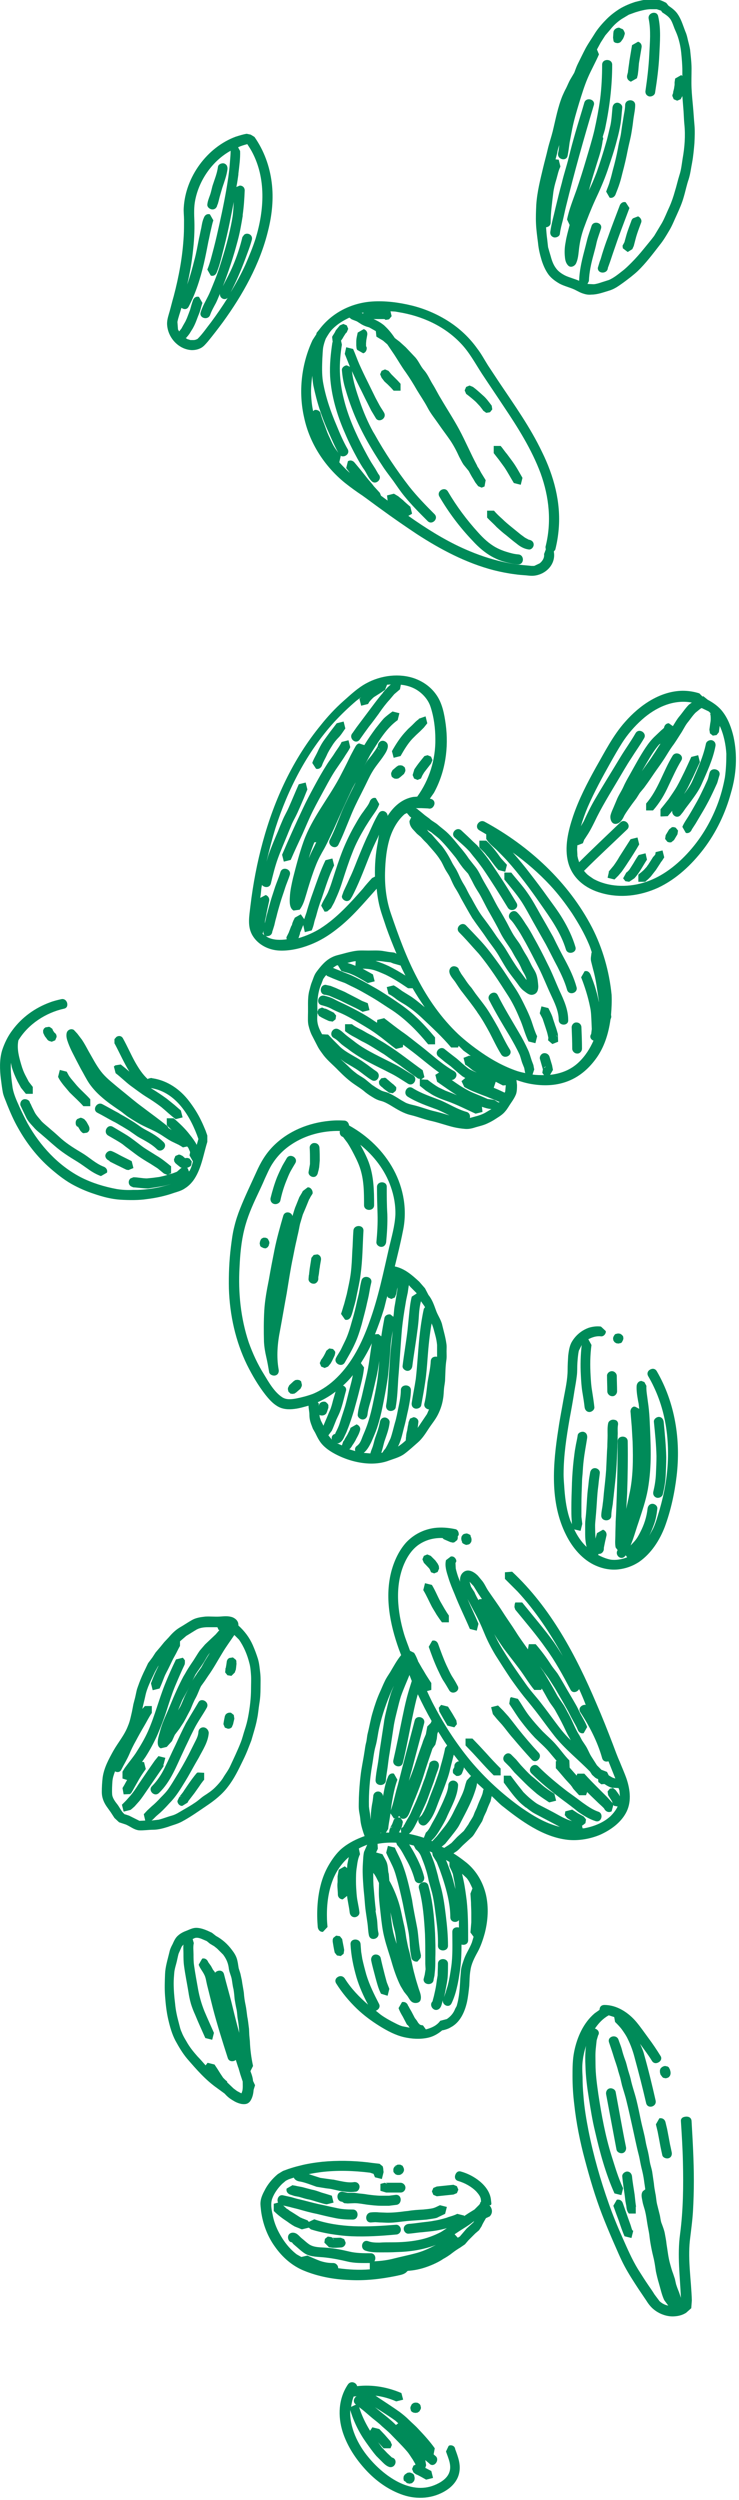 <?xml version="1.0" encoding="UTF-8" standalone="no"?><svg xmlns="http://www.w3.org/2000/svg" xmlns:xlink="http://www.w3.org/1999/xlink" fill="#008b59" height="86.9" preserveAspectRatio="xMidYMid meet" version="1" viewBox="37.2 6.6 25.7 86.9" width="25.7" zoomAndPan="magnify"><g id="change1_1"><path d="M54.27,83.25l0.02-0.05l-0.02-0.17c-0.07-0.47-0.6-0.83-1.04-0.95c-0.1-0.03-0.16,0.03-0.19,0.1 c-0.04,0.09-0.02,0.2,0.1,0.23c0.23,0.07,0.45,0.19,0.62,0.36c0.07,0.08,0.14,0.16,0.16,0.26l0.01,0.09l0,0l-0.03,0.04l0,0.02 l-0.03,0.05L53.7,83.4l-0.21,0.13l-0.15,0.1l0-0.02l-0.24-0.06c-0.09,0.05-0.2,0.08-0.3,0.11l-0.08,0.03 c-0.14,0.04-0.29,0.08-0.43,0.1c-0.14,0.03-0.29,0.04-0.44,0.06c-0.15,0.02-0.29,0.04-0.44,0.05c-0.09,0.01-0.17,0.07-0.17,0.17 c0,0.09,0.08,0.18,0.17,0.17c0.16-0.01,0.31-0.04,0.47-0.05c0.17-0.02,0.33-0.03,0.5-0.06c0.12-0.02,0.24-0.05,0.36-0.08l-0.2,0.13 c-0.25,0.13-0.52,0.23-0.79,0.28c-0.3,0.06-0.61,0.08-0.91,0.08c-0.15,0-0.3,0-0.44,0.01c-0.14,0-0.27,0-0.4-0.05 c-0.21-0.07-0.3,0.26-0.09,0.33c0.17,0.06,0.36,0.06,0.54,0.06c0.18,0,0.36,0,0.53-0.01c0.47-0.01,0.94-0.08,1.38-0.25l-0.08,0.04 c-0.21,0.11-0.42,0.2-0.66,0.26c-0.23,0.06-0.47,0.11-0.71,0.17c-0.22,0.06-0.46,0.09-0.69,0.1c0.07-0.1,0.03-0.28-0.13-0.28 c-0.25,0-0.5,0-0.75-0.06c-0.25-0.06-0.5-0.11-0.76-0.13c-0.21-0.02-0.45,0-0.63-0.12c-0.1-0.07-0.18-0.15-0.27-0.22 c-0.08-0.07-0.14-0.16-0.25-0.18c-0.09-0.02-0.19,0.02-0.21,0.12c-0.02,0.08,0.03,0.2,0.12,0.21l0-0.01l0.02,0.02l0.04,0.05 l0.14,0.12c0.09,0.08,0.18,0.16,0.28,0.22c0.21,0.12,0.48,0.1,0.71,0.13c0.26,0.03,0.51,0.08,0.76,0.14 c0.25,0.06,0.51,0.05,0.77,0.05l0,0.22c-0.37,0.03-0.74,0.01-1.1-0.04l0-0.01c0-0.09-0.08-0.17-0.17-0.17 c-0.17,0-0.29-0.02-0.45-0.07c-0.16-0.06-0.29-0.12-0.45-0.19l-0.21,0.05l-0.16-0.09c-0.29-0.22-0.51-0.53-0.67-0.86 c-0.08-0.17-0.14-0.35-0.17-0.53c-0.04-0.17-0.07-0.36-0.02-0.53c0.07-0.2,0.2-0.38,0.35-0.53l0.13-0.11l0.1-0.05l0.18-0.06l0,0.01 c0.05,0.09,0.14,0.12,0.23,0.13c0.1,0.02,0.19,0.05,0.28,0.08c0.09,0.03,0.19,0.07,0.28,0.1l0.25,0.04 c0.09,0.02,0.18,0.02,0.27,0.04c0.09,0.02,0.18,0.04,0.27,0.06c0.18,0.03,0.37,0.06,0.56,0.03l0.02,0 c0.09-0.02,0.14-0.13,0.12-0.21c-0.03-0.1-0.12-0.14-0.21-0.12c-0.14,0.02-0.31-0.01-0.46-0.04l-0.24-0.05l-0.02,0l-0.22-0.03 l-0.21-0.03l-0.25-0.08l-0.15-0.05c0.14-0.03,0.28-0.05,0.42-0.07c0.57-0.07,1.14-0.05,1.71,0.02l0.12,0.04l0.05,0.12l0.24,0.06 l0.06-0.24l-0.01-0.08l0-0.03l-0.01-0.05l-0.01-0.04l-0.11-0.09l-0.26-0.03l-0.15-0.02c-0.53-0.06-1.06-0.07-1.58-0.02 c-0.27,0.03-0.54,0.07-0.8,0.14c-0.13,0.03-0.26,0.07-0.38,0.11l-0.19,0.07l-0.18,0.11c-0.19,0.16-0.36,0.36-0.47,0.59 c-0.06,0.11-0.12,0.25-0.13,0.38c-0.01,0.1,0.01,0.21,0.02,0.32c0.06,0.44,0.22,0.87,0.48,1.23c0.26,0.37,0.6,0.67,1.02,0.84 c0.49,0.2,1.03,0.3,1.56,0.32c0.55,0.03,1.09-0.03,1.63-0.14c0.12-0.03,0.25-0.04,0.35-0.12l0.05-0.05l0.02-0.01l0.03,0l0.09-0.01 c0.27-0.03,0.52-0.11,0.77-0.22c0.11-0.05,0.23-0.11,0.33-0.18c0.11-0.06,0.22-0.13,0.32-0.21c0.09-0.07,0.18-0.13,0.28-0.19 l0.16-0.11l0.12-0.14l0.24-0.24l0.13-0.11l0.09-0.14c0.04-0.1,0.1-0.19,0.15-0.28l0.13-0.06c0.12-0.12,0.09-0.28-0.01-0.39 L54.27,83.25z M53.31,84.2l-0.12,0.14l-0.07,0.04l-0.11-0.12l0.18-0.12c0.14-0.09,0.28-0.17,0.41-0.27l0.09-0.07l-0.03,0.05 l-0.23,0.21L53.31,84.2z M48.76,84.38l-0.01,0l-0.02-0.02l-0.13-0.02l-0.1,0.08l-0.02,0.13l0.16,0.16l0.13,0.02l0.11,0l0.17-0.01 c0.1,0,0.17-0.08,0.17-0.17l-0.05-0.12l-0.12-0.05C48.96,84.38,48.86,84.39,48.76,84.38z M48.76,84.38L48.76,84.38l0.02,0.02 l0.02,0.03l0.01,0.03L48.76,84.38z M61.25,80.32c0.04,0.69,0.08,1.38,0.08,2.08c0,0.35-0.01,0.7-0.03,1.05 c-0.02,0.35-0.07,0.69-0.11,1.04c-0.07,0.69,0.05,1.38,0.07,2.07l-0.02,0.27l-0.18,0.16c-0.11,0.07-0.24,0.11-0.37,0.12 c-0.25,0.03-0.52-0.06-0.72-0.21c-0.12-0.09-0.21-0.2-0.29-0.33c-0.09-0.13-0.18-0.27-0.27-0.4c-0.17-0.26-0.34-0.52-0.49-0.8 c-0.15-0.28-0.27-0.58-0.4-0.87c-0.13-0.3-0.26-0.61-0.38-0.92c-0.24-0.62-0.43-1.27-0.6-1.91c-0.17-0.63-0.3-1.28-0.37-1.93 c-0.04-0.32-0.06-0.65-0.06-0.97c0-0.29,0-0.58,0.06-0.87c0.1-0.49,0.32-0.99,0.71-1.32l0.17-0.12c0-0.09,0.05-0.17,0.17-0.17 c0.44,0,0.84,0.27,1.11,0.59c0.15,0.18,0.28,0.37,0.42,0.56c0.15,0.2,0.29,0.41,0.42,0.62c0.06,0.09,0.01,0.18-0.06,0.22 c-0.08,0.05-0.18,0.05-0.24-0.05c-0.12-0.2-0.27-0.39-0.41-0.59c0.05,0.12,0.11,0.24,0.14,0.37c0.15,0.53,0.28,1.07,0.4,1.6 c0.05,0.22-0.28,0.31-0.33,0.09c-0.12-0.52-0.25-1.03-0.39-1.54c-0.06-0.24-0.14-0.47-0.25-0.69c-0.05-0.11-0.12-0.21-0.19-0.31 c-0.07-0.1-0.16-0.19-0.25-0.28l-0.03-0.17l-0.19-0.06c-0.2,0.11-0.35,0.27-0.48,0.46c0.1,0.03,0.18,0.13,0.11,0.24l-0.05,0.17 c-0.01,0.09-0.02,0.18-0.03,0.28c-0.02,0.18-0.01,0.36-0.01,0.54c0,0.35,0.05,0.71,0.1,1.06c0.11,0.72,0.24,1.44,0.46,2.14 c0.12,0.38,0.23,0.76,0.4,1.12l-0.06,0.24l-0.24-0.06c-0.31-0.69-0.51-1.43-0.68-2.17c-0.09-0.37-0.15-0.75-0.21-1.13 c-0.06-0.37-0.11-0.75-0.12-1.13c-0.01-0.21-0.01-0.41,0.01-0.62l0.01-0.08c-0.05,0.16-0.09,0.32-0.11,0.48 c-0.03,0.2-0.02,0.41-0.01,0.61c0,0.21,0.01,0.43,0.03,0.64c0.03,0.42,0.1,0.83,0.18,1.24c0.17,0.85,0.41,1.69,0.7,2.51 c0.14,0.4,0.3,0.79,0.47,1.17c0.17,0.38,0.33,0.76,0.55,1.12c0.12,0.19,0.24,0.38,0.37,0.57c0.07,0.1,0.14,0.2,0.2,0.3l0.18,0.24 c0.09,0.08,0.19,0.13,0.3,0.15l-0.14-0.19c-0.09-0.19-0.13-0.4-0.19-0.6c-0.04-0.13-0.07-0.26-0.1-0.4 c-0.02-0.14-0.04-0.28-0.07-0.42c-0.07-0.28-0.13-0.57-0.16-0.86c-0.02-0.13-0.05-0.26-0.07-0.39c-0.02-0.13-0.04-0.27-0.07-0.4 c-0.03-0.13-0.08-0.25-0.1-0.38c-0.02-0.11-0.06-0.24,0.02-0.34l0.08-0.06c-0.01-0.1-0.03-0.2-0.04-0.29 c-0.02-0.15-0.05-0.3-0.09-0.45c-0.04-0.16-0.06-0.32-0.1-0.47c-0.08-0.31-0.14-0.62-0.21-0.93c-0.07-0.32-0.14-0.64-0.22-0.96 c-0.04-0.17-0.1-0.34-0.15-0.52l-0.06-0.26l-0.07-0.23c-0.04-0.17-0.1-0.32-0.15-0.48c-0.05-0.17-0.11-0.34-0.17-0.52 c-0.07-0.21,0.26-0.3,0.33-0.09c0.04,0.12,0.09,0.23,0.12,0.35c0.03,0.12,0.07,0.24,0.11,0.35c0.04,0.1,0.06,0.2,0.09,0.31 c0.03,0.11,0.07,0.22,0.1,0.34c0.05,0.25,0.14,0.49,0.2,0.73c0.06,0.24,0.11,0.49,0.16,0.73c0.05,0.24,0.12,0.47,0.16,0.71 c0.02,0.12,0.05,0.23,0.08,0.35c0.03,0.13,0.05,0.25,0.07,0.38c0.02,0.11,0.06,0.22,0.08,0.33c0.02,0.13,0.04,0.27,0.06,0.41 c0.01,0.12,0.03,0.23,0.05,0.34c0.03,0.13,0.03,0.25,0.06,0.38c0.03,0.12,0.06,0.24,0.09,0.36c0.03,0.11,0.03,0.23,0.08,0.34 c0.04,0.11,0.08,0.21,0.1,0.32c0.02,0.12,0.05,0.25,0.06,0.37c0.04,0.24,0.06,0.47,0.13,0.71c0.03,0.11,0.06,0.22,0.1,0.32 l0.06,0.18l0.04,0.18c0.03,0.1,0.07,0.2,0.11,0.3l0.06,0.18c-0.03-0.74-0.13-1.47-0.03-2.21c0.11-0.83,0.12-1.68,0.1-2.51 c-0.01-0.47-0.04-0.95-0.07-1.42c-0.01-0.09,0.06-0.14,0.12-0.15C61.12,80.15,61.24,80.19,61.25,80.32z M45.92,78.62l-0.01-0.03 L46,78.41c-0.06-0.28-0.1-0.57-0.11-0.86l-0.02-0.21l-0.01-0.22c-0.02-0.14-0.03-0.28-0.06-0.42c-0.02-0.14-0.03-0.27-0.06-0.41 c-0.03-0.14-0.05-0.28-0.06-0.43c-0.02-0.14-0.05-0.28-0.07-0.43l-0.05-0.23l-0.06-0.19c-0.02-0.12-0.03-0.23-0.07-0.35 c-0.04-0.11-0.1-0.2-0.17-0.29c-0.15-0.2-0.33-0.36-0.55-0.48l-0.14-0.11l-0.15-0.07c-0.12-0.05-0.23-0.09-0.36-0.1 c-0.13-0.01-0.23,0.04-0.35,0.09c-0.11,0.04-0.22,0.09-0.31,0.17c-0.1,0.08-0.15,0.2-0.2,0.31c-0.05,0.09-0.09,0.18-0.11,0.28 c-0.06,0.25-0.14,0.5-0.15,0.75c-0.01,0.26-0.02,0.51,0,0.77c0.02,0.27,0.05,0.55,0.11,0.81c0.06,0.26,0.13,0.51,0.25,0.74 c0.12,0.22,0.25,0.44,0.41,0.63c0.32,0.37,0.64,0.74,1.04,1.02l0.26,0.19c0.08,0.09,0.16,0.16,0.26,0.22 c0.11,0.07,0.19,0.11,0.32,0.14c0.13,0.02,0.24,0.01,0.32-0.11c0.07-0.11,0.1-0.24,0.11-0.38l0.05-0.16L46,78.93 C45.99,78.82,45.96,78.72,45.92,78.62z M45.04,78.9l-0.01-0.01L45,78.86l-0.03-0.03l-0.01-0.01l-0.1-0.15l-0.1-0.16l-0.1-0.15 l-0.24-0.06l-0.07,0.09c-0.09-0.1-0.18-0.21-0.28-0.31c-0.15-0.17-0.28-0.33-0.39-0.53c-0.06-0.1-0.12-0.2-0.16-0.31 c-0.05-0.1-0.07-0.21-0.1-0.32c-0.06-0.22-0.11-0.44-0.13-0.67c-0.03-0.24-0.05-0.48-0.05-0.72c0-0.12,0.01-0.24,0.02-0.36 c0.01-0.11,0.04-0.21,0.07-0.32c0.03-0.11,0.05-0.23,0.08-0.34l0.11-0.25l0.06-0.07c-0.01,0.1,0,0.21,0,0.31 c0,0.14,0,0.28,0.02,0.43c0.04,0.3,0.1,0.59,0.15,0.89c0.02,0.14,0.05,0.29,0.09,0.43c0.04,0.13,0.09,0.26,0.15,0.39 c0.11,0.27,0.23,0.53,0.35,0.8l0.24,0.06l0.06-0.24c-0.11-0.25-0.22-0.49-0.33-0.75c-0.1-0.25-0.17-0.49-0.22-0.76 c-0.05-0.28-0.1-0.55-0.14-0.83c-0.02-0.13-0.02-0.26-0.02-0.39c0-0.12-0.02-0.27,0.01-0.39L43.9,74l0.06-0.03 c0.09-0.04,0.2,0,0.29,0.04l0.14,0.06l0.11,0.09l0.15,0.09l0.1,0.08l0.21,0.21c0.12,0.16,0.18,0.31,0.2,0.5 c0.02,0.13,0.08,0.24,0.1,0.36c0.02,0.11,0.03,0.23,0.06,0.34c0.02,0.12,0.03,0.23,0.04,0.35c0.02,0.12,0.04,0.24,0.07,0.37 c0.02,0.11,0.02,0.22,0.04,0.33c0.02,0.1,0.03,0.21,0.04,0.31l0.01,0.16l-0.03-0.11c-0.09-0.33-0.17-0.66-0.25-0.99 c-0.08-0.31-0.17-0.62-0.25-0.94c-0.04-0.16-0.23-0.15-0.31-0.05l-0.02-0.04l-0.05-0.06l-0.07-0.13l-0.1-0.14 c-0.03-0.09-0.12-0.15-0.21-0.12l-0.12,0.21c0.04,0.12,0.13,0.22,0.19,0.34l0,0c0.06,0.11,0.07,0.24,0.1,0.36 c0.07,0.28,0.14,0.56,0.21,0.84c0.15,0.57,0.33,1.14,0.51,1.7c0.04,0.14,0.2,0.14,0.28,0.07l0.01,0.03l0.07,0.22l0.01,0.02 l0.07,0.24l0.08,0.24l0,0c0,0.1,0.01,0.21-0.01,0.32l-0.03,0.09l-0.03-0.01l-0.13-0.07l-0.12-0.09l-0.22-0.21l0-0.03L45.04,78.9z M46.17,64.26c-0.05-0.16-0.11-0.32-0.18-0.48c-0.12-0.27-0.29-0.49-0.5-0.68c0.01-0.12-0.06-0.22-0.19-0.28 c-0.15-0.06-0.3-0.04-0.46-0.03c-0.17,0.01-0.33-0.01-0.5,0c-0.17,0.02-0.33,0.04-0.48,0.13c-0.14,0.08-0.27,0.17-0.41,0.25 c-0.15,0.09-0.27,0.21-0.38,0.34l-0.16,0.17l-0.13,0.16l-0.17,0.2l-0.11,0.17l-0.15,0.2l-0.1,0.21c-0.08,0.16-0.15,0.32-0.21,0.48 c-0.03,0.09-0.07,0.18-0.09,0.27l-0.05,0.23l-0.06,0.23l-0.05,0.26c-0.04,0.17-0.07,0.34-0.14,0.5c-0.12,0.32-0.34,0.57-0.51,0.87 c-0.16,0.29-0.32,0.58-0.37,0.92c-0.02,0.17-0.03,0.34-0.03,0.51c0,0.18,0.06,0.34,0.16,0.49l0.15,0.21l0.13,0.2l0.16,0.15 l0.24,0.08c0.16,0.07,0.28,0.18,0.45,0.2c0.16,0.01,0.33-0.02,0.5-0.02c0.17,0,0.35-0.05,0.51-0.1c0.16-0.06,0.33-0.1,0.48-0.18 c0.3-0.16,0.58-0.36,0.86-0.55c0.27-0.18,0.55-0.4,0.75-0.67c0.21-0.27,0.36-0.58,0.51-0.89c0.08-0.16,0.15-0.32,0.21-0.48 l0.09-0.23l0.07-0.24c0.05-0.17,0.1-0.34,0.13-0.51c0.04-0.18,0.05-0.36,0.08-0.54c0.03-0.18,0.04-0.35,0.04-0.53 c0-0.17,0.01-0.36-0.01-0.53C46.23,64.59,46.22,64.43,46.17,64.26z M44.27,66.64c-0.1,0-0.17,0.08-0.17,0.17 c-0.01,0.14-0.08,0.26-0.14,0.38l-0.07,0.14l-0.13,0.26c-0.14,0.27-0.29,0.53-0.45,0.79c-0.08,0.13-0.15,0.25-0.24,0.38 c-0.08,0.12-0.18,0.22-0.28,0.32c-0.1,0.11-0.21,0.22-0.32,0.31l-0.15,0.14l-0.12,0.13l0.05,0.22l-0.2,0.01l-0.14-0.07l-0.22-0.11 l-0.12-0.04l-0.04-0.01l-0.01-0.01c-0.1-0.09-0.15-0.21-0.23-0.32c-0.08-0.1-0.18-0.23-0.19-0.36c-0.01-0.15,0-0.31,0.01-0.46 c0.01-0.12,0.05-0.23,0.09-0.34c0.07,0.04,0.17,0.04,0.22-0.06c0.09-0.18,0.19-0.34,0.27-0.52c0.07-0.17,0.15-0.33,0.24-0.49 c0.09-0.17,0.18-0.33,0.28-0.5c0.09-0.15,0.17-0.32,0.27-0.46v-0.24h-0.24L42.15,66c0.03-0.15,0.07-0.29,0.1-0.43 c0.06-0.31,0.21-0.58,0.34-0.86l0.1-0.18l0.03-0.04l-0.11,0.23c-0.06,0.13-0.11,0.26-0.16,0.39l0.06,0.24l0.24-0.06 c0.06-0.13,0.11-0.26,0.16-0.39c0.05-0.13,0.12-0.24,0.18-0.37c0.06-0.12,0.11-0.24,0.18-0.36c0.07-0.12,0.12-0.24,0.19-0.36 l0-0.16l0.22-0.19l0,0c0.12-0.07,0.24-0.15,0.36-0.22c0.11-0.06,0.25-0.08,0.39-0.08c0.11,0,0.22,0,0.33,0l0.04,0.09l0.03,0.01 l-0.13,0.15l-0.18,0.17l-0.19,0.18l-0.18,0.21c-0.1,0.14-0.18,0.29-0.28,0.43c-0.08,0.12-0.16,0.24-0.23,0.37l-0.06,0.1 c-0.17,0.32-0.32,0.66-0.46,1c-0.12,0.3-0.27,0.58-0.35,0.89c-0.04,0.16-0.18,0.52,0.02,0.61L43,67.32l0.08-0.09l0.1-0.11l0.1-0.22 l0.16-0.21l0.15-0.23c0.05-0.09,0.1-0.18,0.15-0.28l0.08-0.15c0.06-0.14,0.11-0.28,0.19-0.42c0.07-0.13,0.11-0.26,0.18-0.4 l0.13-0.18l0.12-0.18c0.18-0.25,0.33-0.53,0.49-0.79c0.13-0.22,0.28-0.42,0.42-0.63l0.16,0.16c0.17,0.24,0.29,0.53,0.36,0.81 c0.04,0.14,0.05,0.29,0.06,0.43c0.01,0.15,0,0.31,0,0.47c0,0.32-0.04,0.65-0.1,0.97c-0.03,0.16-0.07,0.31-0.12,0.46 c-0.05,0.15-0.08,0.29-0.14,0.44c-0.11,0.28-0.24,0.55-0.37,0.83c-0.07,0.15-0.17,0.27-0.25,0.41c-0.08,0.12-0.17,0.22-0.27,0.32 c-0.12,0.12-0.26,0.21-0.4,0.3c-0.1,0.07-0.19,0.16-0.3,0.23c-0.13,0.09-0.27,0.17-0.41,0.25c-0.14,0.08-0.25,0.16-0.4,0.2 c-0.15,0.04-0.29,0.1-0.45,0.14l-0.25,0.03l0.04-0.03l0.12-0.12l0.15-0.13c0.11-0.1,0.22-0.22,0.32-0.33 c0.22-0.22,0.38-0.49,0.54-0.75c0.13-0.21,0.24-0.42,0.36-0.63l0.11-0.19c0.14-0.27,0.33-0.55,0.35-0.87 C44.45,66.72,44.36,66.64,44.27,66.64z M44.5,64.05c-0.06,0.1-0.13,0.21-0.19,0.31l-0.11,0.2l-0.13,0.18 c-0.06,0.1-0.14,0.2-0.19,0.3L44,64.8c0.09-0.14,0.19-0.27,0.28-0.41C44.35,64.28,44.41,64.15,44.5,64.05z M43.78,65.24l-0.12,0.25 c-0.07,0.14-0.12,0.29-0.19,0.43l-0.08,0.13c0.05-0.12,0.1-0.24,0.15-0.36C43.62,65.54,43.71,65.39,43.78,65.24z M58.96,69.63 c0.21-0.37,0.16-0.81,0.03-1.2c-0.07-0.2-0.16-0.4-0.24-0.6c-0.09-0.2-0.16-0.4-0.24-0.61c-0.18-0.47-0.37-0.95-0.57-1.41 c-0.71-1.67-1.59-3.33-2.93-4.58l-0.25,0.02l0,0.23c0.13,0.13,0.26,0.26,0.39,0.39l0.05,0.05c0.62,0.67,1.13,1.44,1.57,2.24 c-0.1-0.16-0.2-0.32-0.31-0.48c-0.35-0.48-0.73-0.92-1.1-1.38h-0.24l-0.02,0.06l-0.01,0.1l0.03,0.09c0.36,0.44,0.73,0.87,1.06,1.34 c0.33,0.45,0.6,0.95,0.86,1.44c0.07,0.14,0.24,0.09,0.3-0.02c0.08,0.18,0.16,0.36,0.23,0.55c-0.13-0.02-0.28,0.11-0.19,0.25 c0.32,0.49,0.6,1.03,0.76,1.6c0.03,0.11,0.13,0.14,0.22,0.11c0.08,0.2,0.16,0.4,0.24,0.6h0l0,0l-0.03-0.01l-0.03-0.01l-0.01,0 l-0.06-0.03l-0.1-0.06l-0.06-0.12l-0.18-0.07l-0.01,0l-0.16-0.16c-0.07-0.11-0.14-0.22-0.21-0.33c-0.07-0.12-0.11-0.24-0.19-0.36 l-0.12-0.18l-0.09-0.17c-0.15-0.23-0.24-0.5-0.37-0.73c-0.07-0.12-0.13-0.26-0.21-0.37c-0.07-0.11-0.16-0.22-0.22-0.34 c-0.14-0.26-0.29-0.51-0.44-0.76l-0.14-0.2l0.1,0.13c0.07,0.1,0.15,0.2,0.22,0.3c0.07,0.11,0.14,0.22,0.21,0.33 c0.14,0.24,0.28,0.48,0.42,0.73c0.07,0.12,0.12,0.24,0.19,0.36c0.06,0.12,0.13,0.22,0.18,0.35c0.03,0.09,0.12,0.15,0.21,0.12 l0.12-0.21c-0.05-0.14-0.13-0.27-0.2-0.4c-0.07-0.12-0.12-0.25-0.19-0.37c-0.14-0.25-0.29-0.49-0.43-0.74 c-0.07-0.12-0.14-0.24-0.21-0.35c-0.08-0.11-0.16-0.2-0.23-0.31c-0.16-0.25-0.34-0.49-0.53-0.71h-0.24l-0.03,0.18 c-0.14-0.2-0.29-0.4-0.42-0.61l-0.11-0.17c-0.12-0.18-0.24-0.35-0.36-0.54c-0.16-0.25-0.33-0.48-0.5-0.73 c-0.07-0.11-0.12-0.23-0.2-0.33l-0.15-0.18c-0.14-0.14-0.36-0.27-0.53-0.1c-0.08,0.08-0.1,0.19-0.09,0.31l-0.07-0.18 c-0.03-0.09-0.06-0.19-0.08-0.28l-0.01-0.19l0.03-0.06c0-0.09-0.08-0.18-0.17-0.17l-0.02,0l-0.17,0.13 c-0.05,0.2,0.02,0.41,0.08,0.6c0.06,0.2,0.14,0.39,0.22,0.58c0.16,0.41,0.36,0.81,0.53,1.21l0.24,0.06l0.06-0.24 c-0.12-0.29-0.26-0.57-0.38-0.86c0.07,0.13,0.14,0.27,0.21,0.4c0.14,0.25,0.26,0.51,0.37,0.78c0.11,0.27,0.24,0.52,0.39,0.77 c0.17,0.27,0.35,0.55,0.53,0.82c0.15,0.21,0.3,0.42,0.46,0.62c0.19,0.23,0.37,0.45,0.55,0.69c0.17,0.23,0.34,0.46,0.52,0.69 c0.36,0.45,0.83,0.82,1.23,1.23l0.07,0.11l0.11,0.1l0.05,0.03l0.05,0.02l0.01,0.1l0.1,0.08l0.11-0.01l0,0 c0.09,0.06,0.19,0.12,0.3,0.14l0.01,0l-0.12,0.02l-0.08,0.1l0.02,0.13l0.14,0.22l0,0.01l0.02,0.06l0,0l-0.01-0.03l0.01,0.02 l-0.2-0.22l-0.26-0.26c-0.18-0.18-0.36-0.36-0.53-0.55h-0.24l-0.03,0.07l-0.02-0.03l-0.22-0.25L57,67.79 c-0.16-0.16-0.29-0.35-0.44-0.52c-0.15-0.18-0.33-0.33-0.49-0.49c-0.16-0.17-0.32-0.35-0.46-0.53c-0.15-0.19-0.26-0.4-0.4-0.6 l-0.24-0.06l-0.03,0.04l-0.03,0.19l0.03,0.05c0.13,0.19,0.24,0.38,0.38,0.56c0.15,0.2,0.31,0.39,0.48,0.57 c0.17,0.17,0.36,0.33,0.51,0.51c0.08,0.1,0.17,0.2,0.25,0.3l-0.03,0.01v0.24c0.14,0.15,0.27,0.32,0.41,0.47l0.11,0.12l0.02,0.03 l0.02,0.02l0.01,0.02l0.04,0.06l0.2,0.22h0.24l0.04-0.11l0.13,0.13l0.27,0.26l0.12,0.11l0.06,0.06l0.02,0.03l0,0l0.01,0.02 c0.06,0.08,0.15,0.11,0.24,0.06l0.06-0.22l0.03,0.03l0.12,0.02c-0.06,0.13-0.15,0.24-0.25,0.34c-0.25,0.23-0.59,0.36-0.92,0.42 l-0.05,0l-0.02-0.1l0.02,0l0.1-0.08l0.02-0.13l-0.08-0.1l-0.2-0.11l-0.2-0.13l-0.24,0.06l-0.02,0.13l0.08,0.1l0.17,0.11 c-0.16-0.05-0.31-0.12-0.45-0.2c-0.23-0.13-0.47-0.25-0.7-0.37c-0.1-0.05-0.18-0.12-0.27-0.19c-0.1-0.08-0.18-0.16-0.27-0.25 l-0.07-0.09c-0.13-0.16-0.25-0.32-0.37-0.48h-0.24v0.24c0.16,0.21,0.31,0.43,0.49,0.62c0.09,0.1,0.18,0.17,0.28,0.25l0.01,0 c0.1,0.08,0.19,0.15,0.3,0.21c0.25,0.13,0.49,0.26,0.74,0.39l0.13,0.07c-0.41-0.1-0.79-0.3-1.15-0.54l-0.18-0.12 c-0.66-0.47-1.26-1.02-1.78-1.64c-0.52-0.63-0.96-1.32-1.33-2.04c-0.06-0.12-0.12-0.25-0.18-0.38l0.15-0.04v-0.24l-0.02-0.03 l-0.04-0.06l-0.09-0.14c-0.06-0.09-0.11-0.19-0.17-0.28l-0.08-0.14l-0.04-0.07l-0.02-0.03l0-0.01c-0.04-0.1-0.08-0.2-0.14-0.29 l-0.14-0.07c-0.07-0.2-0.15-0.39-0.21-0.59c-0.23-0.78-0.32-1.66,0-2.42c0.12-0.28,0.3-0.55,0.56-0.71 c0.24-0.15,0.51-0.21,0.78-0.2l0.04,0.04l0.23,0.1l0.09,0.02l0.05-0.01l0.1-0.08l0,0l0.02-0.06l0-0.07l0.03-0.04 c0.02-0.08-0.03-0.2-0.12-0.21c-0.24-0.05-0.48-0.07-0.72-0.04c-0.38,0.05-0.73,0.23-0.99,0.51c-0.24,0.27-0.4,0.61-0.5,0.96 c-0.25,0.91-0.06,1.87,0.25,2.74l0.08,0.21c-0.15,0.18-0.26,0.39-0.38,0.59c-0.07,0.11-0.14,0.21-0.19,0.32 c-0.06,0.12-0.11,0.25-0.17,0.38c-0.1,0.22-0.18,0.46-0.25,0.7c-0.07,0.23-0.11,0.48-0.17,0.72c-0.03,0.11-0.03,0.23-0.06,0.34 c-0.03,0.11-0.04,0.23-0.06,0.34c-0.04,0.27-0.1,0.53-0.13,0.8c-0.03,0.25-0.05,0.51-0.06,0.77c0,0.13-0.01,0.27,0,0.4 c0.01,0.11,0.04,0.22,0.05,0.33c0.01,0.17,0.06,0.33,0.11,0.49l0.04,0.11c-0.28,0.1-0.55,0.23-0.79,0.43 c-0.19,0.16-0.35,0.39-0.47,0.6c-0.12,0.21-0.21,0.44-0.27,0.68c-0.12,0.47-0.14,0.97-0.1,1.45c0.01,0.09,0.07,0.17,0.17,0.17 l0.01,0l0.16-0.17c-0.01-0.11-0.02-0.23-0.02-0.34c-0.01-0.45,0.05-0.93,0.23-1.36c0.12-0.28,0.3-0.53,0.53-0.73l-0.05,0.25 l-0.01,0.13l-0.08-0.06l-0.21,0.12l-0.04,0.23l0,0.11l0,0.04l0,0.01l0-0.01l0,0l0,0.03l0,0.02c-0.02,0.14,0.01,0.29,0.01,0.43 c0,0.1,0.08,0.17,0.17,0.17l0.15-0.12l0,0c0.02,0.19,0.07,0.38,0.09,0.57c0.01,0.09,0.07,0.17,0.17,0.17 c0.09,0,0.18-0.08,0.17-0.17c-0.02-0.19-0.07-0.37-0.09-0.55l-0.01-0.11c-0.01-0.13-0.02-0.27-0.02-0.41c0-0.17,0-0.34,0.03-0.51 c0.02-0.15,0.04-0.3,0.11-0.44l-0.04-0.2c0.09-0.05,0.19-0.09,0.29-0.13l-0.11,0.25c-0.03,0.13-0.03,0.27-0.04,0.4 c-0.02,0.28,0,0.55,0.02,0.83c0.01,0.15,0.03,0.29,0.04,0.44c0.01,0.13,0.02,0.26,0.04,0.4c0.02,0.14,0.04,0.27,0.06,0.41 c0.02,0.14,0.02,0.28,0.05,0.42c0.05,0.22,0.38,0.13,0.33-0.09c-0.03-0.12-0.03-0.26-0.04-0.38c-0.01-0.13-0.04-0.25-0.06-0.38 L50.27,73c-0.03-0.24-0.05-0.49-0.07-0.73c-0.02-0.19-0.02-0.38-0.02-0.57l0.01,0.01c0.08,0.1,0.13,0.22,0.19,0.34 c0,0.16-0.01,0.33,0,0.49c0.01,0.17,0.03,0.34,0.05,0.52l0.01,0.09c0.03,0.27,0.06,0.54,0.13,0.81c0.07,0.29,0.17,0.56,0.25,0.84 c0.08,0.28,0.18,0.57,0.31,0.83l0.12,0.2l0.12,0.15c0.07,0.1,0.11,0.22,0.25,0.24c0.09,0.01,0.19-0.02,0.21-0.12 c0.03-0.13-0.03-0.26-0.07-0.38c-0.05-0.16-0.1-0.32-0.14-0.48c-0.08-0.28-0.12-0.58-0.2-0.86c-0.03-0.1-0.05-0.21-0.07-0.31 l-0.02-0.1c-0.02-0.14-0.04-0.28-0.07-0.42c-0.07-0.28-0.11-0.56-0.2-0.84c-0.08-0.25-0.19-0.51-0.32-0.74l-0.02-0.24l-0.01-0.03 l0,0l-0.01-0.06l-0.01-0.11c-0.01-0.1-0.03-0.19-0.08-0.28l-0.11-0.2l-0.22-0.06l0.06-0.13l-0.01-0.17 c0.21-0.04,0.43-0.05,0.65-0.04l0.03,0.08c0.15,0.16,0.24,0.37,0.35,0.56c0.11,0.2,0.2,0.42,0.26,0.64 c0.02,0.09,0.12,0.15,0.21,0.12c0.09-0.03,0.14-0.12,0.12-0.21c-0.06-0.25-0.17-0.5-0.29-0.73c-0.07-0.14-0.15-0.27-0.23-0.4 l0.16,0.04l0.07,0.13c0.08,0.06,0.15,0.15,0.19,0.26c0.05,0.13,0.11,0.27,0.15,0.41c0.05,0.14,0.08,0.28,0.11,0.43 c0.04,0.14,0.08,0.29,0.12,0.43c0.07,0.3,0.1,0.59,0.14,0.89c0.04,0.31,0.07,0.61,0.06,0.93c0,0.22,0.35,0.22,0.35,0 c0-0.34-0.03-0.67-0.07-1c-0.04-0.33-0.08-0.65-0.16-0.97c-0.04-0.16-0.09-0.31-0.12-0.46c-0.04-0.15-0.08-0.3-0.13-0.45 c-0.05-0.13-0.1-0.28-0.16-0.4l0.09,0.04l0.02,0.11l0.14,0.23l0.1,0.25c0.06,0.17,0.12,0.34,0.17,0.51c0.11,0.37,0.2,0.76,0.2,1.15 c0,0.18,0.22,0.21,0.3,0.1l0,0.26c-0.1-0.03-0.23,0.01-0.23,0.15c0,0.41,0.02,0.82-0.04,1.23c-0.03,0.2-0.06,0.4-0.11,0.6 c-0.02,0.09-0.06,0.18-0.08,0.28l-0.01,0.02l-0.05,0.14l0.04-0.17l0.02-0.11c0.03-0.15,0.06-0.3,0.07-0.44 c0.01-0.15,0.01-0.29,0.01-0.44c0-0.22-0.35-0.22-0.35,0c0,0.13-0.01,0.27-0.01,0.4l-0.03,0.18l-0.02,0.15 c-0.02,0.13-0.05,0.26-0.08,0.39l-0.04,0.15l-0.01,0.04l-0.01,0.03l0.05-0.06c-0.2,0.11-0.02,0.41,0.17,0.3 c0.1-0.06,0.11-0.18,0.14-0.28l0.01-0.03c-0.02,0.16,0.21,0.28,0.3,0.11l0.01-0.02c0.08-0.17,0.14-0.36,0.18-0.54 c0.05-0.2,0.08-0.41,0.11-0.61c0.04-0.29,0.05-0.59,0.05-0.88c0.1,0.03,0.23-0.01,0.23-0.15c0-0.46,0-0.92-0.05-1.38 c-0.03-0.23-0.06-0.47-0.11-0.7l-0.05-0.23l0.16,0.15c0.09,0.11,0.14,0.23,0.2,0.36l-0.07,0.18l0.01,0.15l0.01,0.16 c0,0.12,0.01,0.23,0.01,0.35c0,0.11,0,0.23,0,0.34c-0.01,0.12-0.02,0.23-0.03,0.35l0.11,0.15l-0.06,0.2 c-0.08,0.21-0.21,0.39-0.28,0.6c-0.04,0.12-0.09,0.25-0.1,0.38l-0.02,0.24c-0.02,0.34-0.03,0.66-0.13,0.99l-0.05,0.09 c-0.06,0.16-0.16,0.27-0.29,0.36l-0.23,0.06c-0.12,0.17-0.31,0.25-0.5,0.3L51.91,77l-0.06-0.01l0,0l-0.03-0.01l-0.01,0l-0.01-0.01 l-0.05-0.05l0,0l-0.02-0.03l-0.03-0.05l-0.03-0.04l-0.03-0.04l0.01,0.01l-0.02-0.02l-0.12-0.23l-0.07-0.12l-0.03-0.06l-0.01-0.01 l-0.01-0.02c-0.03-0.09-0.11-0.14-0.21-0.12l-0.12,0.21c0.04,0.11,0.09,0.2,0.15,0.3l0.13,0.25l0.02,0.03l0,0L51.39,77l0.04,0.06 l0.02,0.02l-0.26-0.05c-0.13-0.04-0.25-0.11-0.37-0.17c-0.13-0.07-0.27-0.15-0.39-0.24l-0.16-0.13c0.09-0.03,0.17-0.13,0.11-0.24 c-0.17-0.33-0.33-0.65-0.44-1.01c-0.05-0.18-0.1-0.37-0.14-0.55l-0.04-0.25l-0.02-0.26c-0.01-0.22-0.36-0.22-0.35,0 c0.02,0.4,0.1,0.78,0.21,1.16c0.1,0.33,0.24,0.64,0.4,0.94c-0.31-0.27-0.59-0.56-0.81-0.91c-0.06-0.09-0.16-0.1-0.23-0.06 c-0.08,0.04-0.13,0.13-0.07,0.23c0.2,0.32,0.45,0.62,0.72,0.88c0.24,0.23,0.51,0.43,0.8,0.61c0.26,0.16,0.54,0.31,0.84,0.38 c0.27,0.06,0.55,0.08,0.83,0.02c0.19-0.04,0.36-0.14,0.5-0.26l0.02,0c0.09-0.02,0.19-0.05,0.27-0.1c0.33-0.17,0.49-0.53,0.57-0.88 c0.04-0.19,0.06-0.38,0.08-0.57c0.01-0.18,0.01-0.36,0.04-0.53c0.03-0.23,0.14-0.44,0.25-0.64c0.11-0.2,0.19-0.44,0.25-0.66 c0.11-0.43,0.14-0.89,0.04-1.33c-0.1-0.43-0.33-0.83-0.67-1.11c-0.15-0.12-0.3-0.23-0.46-0.33l0.12-0.08 c0.09-0.07,0.16-0.16,0.24-0.23l0.25-0.23c0.09-0.07,0.14-0.18,0.2-0.27c0.06-0.1,0.13-0.21,0.19-0.31l0.06-0.16l0.09-0.19 c0.04-0.12,0.09-0.23,0.14-0.34l0.04-0.18c0.12,0.11,0.23,0.23,0.35,0.33c0.34,0.27,0.68,0.53,1.06,0.75 c0.38,0.22,0.79,0.39,1.23,0.44c0.38,0.04,0.79-0.03,1.14-0.18C58.43,70.21,58.77,69.97,58.96,69.63z M57.02,67.06 c-0.19-0.18-0.35-0.39-0.5-0.59c-0.17-0.23-0.34-0.46-0.51-0.68c-0.17-0.22-0.36-0.42-0.52-0.65c-0.32-0.45-0.64-0.91-0.92-1.39 c-0.07-0.12-0.12-0.23-0.18-0.35c0.1,0.17,0.21,0.33,0.32,0.49c0.18,0.24,0.37,0.48,0.55,0.72c0.18,0.24,0.33,0.5,0.52,0.73h0.24 l0.02-0.05l0.07,0.12c0.07,0.12,0.13,0.24,0.2,0.35c0.07,0.11,0.16,0.21,0.22,0.33c0.13,0.23,0.25,0.46,0.36,0.7 c0.05,0.11,0.11,0.2,0.16,0.3L57.02,67.06z M53.59,61.77l-0.01-0.02l-0.02-0.06l-0.03-0.11l0.14,0.15l0.16,0.26l0.13,0.19 l-0.1,0.01l-0.02,0.03c-0.05-0.09-0.1-0.18-0.14-0.28L53.59,61.77L53.59,61.77z M50.99,74.16c-0.05-0.16-0.1-0.31-0.13-0.47 c-0.04-0.21-0.06-0.42-0.08-0.62c0.02,0.09,0.04,0.18,0.06,0.27c0.02,0.14,0.06,0.27,0.09,0.4c0.03,0.13,0.04,0.27,0.06,0.4 L50.99,74.16z M58.61,68.82l-0.1-0.08l0.2,0.01l0.03,0.08l0.02,0.22l0-0.01l-0.04-0.07L58.61,68.82z M53.91,69.12 c-0.05,0.11-0.09,0.21-0.13,0.32l-0.07,0.15l-0.05,0.13c-0.05,0.1-0.12,0.19-0.17,0.29l-0.16,0.23l-0.23,0.21l-0.2,0.21l-0.11,0.08 l-0.08,0.05l-0.06,0.04l-0.09-0.04l0.12-0.1l0.21-0.26c0.08-0.1,0.15-0.19,0.22-0.29c0.07-0.1,0.11-0.2,0.17-0.31 c0.11-0.21,0.22-0.42,0.31-0.63c0.05-0.11,0.09-0.22,0.13-0.34c0.03-0.09,0.06-0.18,0.07-0.28l0.23,0.21l-0.02,0.05 C53.99,68.93,53.96,69.01,53.91,69.12z M52.23,70.6l-0.03-0.02c0.13-0.11,0.22-0.25,0.31-0.4c0.09-0.15,0.18-0.3,0.25-0.47 c0.15-0.33,0.35-0.68,0.37-1.05c0.01-0.09-0.08-0.17-0.17-0.17c-0.1,0-0.17,0.08-0.17,0.17c-0.01,0.15-0.07,0.3-0.13,0.44 c-0.06,0.15-0.13,0.29-0.2,0.44c-0.07,0.15-0.15,0.29-0.23,0.43c-0.06,0.11-0.12,0.25-0.22,0.33l-0.07,0.18 c-0.17-0.06-0.34-0.1-0.52-0.14c0.14-0.1,0.22-0.3,0.29-0.43c0.06-0.1,0.1-0.21,0.15-0.31c0.05-0.11,0.1-0.22,0.15-0.33 c0.09-0.21,0.16-0.43,0.24-0.64c0.04-0.1,0.07-0.21,0.11-0.32c0.03-0.1,0.08-0.2,0.1-0.3c0.02-0.09-0.02-0.19-0.12-0.21 c-0.08-0.02-0.2,0.03-0.21,0.12c-0.02,0.1-0.06,0.19-0.09,0.29c-0.03,0.1-0.06,0.2-0.1,0.29c-0.07,0.19-0.13,0.38-0.21,0.56 c-0.07,0.19-0.17,0.38-0.25,0.57c-0.04,0.09-0.1,0.18-0.15,0.27l-0.07,0.13l-0.03,0.04l0.01,0.01l-0.09,0.08l0.01-0.02L51.2,70 l-0.01,0.02l0.02-0.08l-0.01-0.05l-0.07-0.1c0.07,0.05,0.17,0.04,0.24-0.05c0.06-0.08,0.1-0.21,0.14-0.31 c0.05-0.12,0.09-0.24,0.14-0.35c0.1-0.25,0.2-0.5,0.28-0.76c0.08-0.26,0.17-0.53,0.26-0.79l0.05-0.15l0.1-0.14l0.05-0.2l0.02-0.18 l0.03-0.07c0.1,0.16,0.2,0.33,0.31,0.48l-0.07,0.09c-0.04,0.22-0.1,0.43-0.16,0.64c-0.05,0.21-0.13,0.42-0.2,0.62 c-0.08,0.21-0.17,0.42-0.24,0.63c-0.04,0.1-0.08,0.2-0.13,0.3l-0.08,0.14l-0.07,0.07c-0.16,0.16,0.08,0.4,0.24,0.24 c0.16-0.15,0.26-0.37,0.34-0.58c0.08-0.22,0.17-0.43,0.25-0.64c0.08-0.22,0.17-0.44,0.22-0.67c0.04-0.17,0.09-0.35,0.13-0.52 l0.18,0.23l-0.05,0.01l-0.06,0.04l-0.04,0.06l-0.01,0.06l0-0.01L53,68.03l-0.01,0.01l-0.03,0.06l-0.01,0.02v0.09l0.02,0.04 l0.1,0.08l0.07,0l0.06-0.02l0.05-0.04l0.03-0.06l0-0.01l0.01-0.02l0.03-0.08l0.01-0.04l0-0.03c0.08,0.1,0.16,0.21,0.25,0.3 l-0.15,0.16l-0.04,0.12l-0.04,0.15c-0.03,0.1-0.07,0.2-0.12,0.3c-0.09,0.2-0.19,0.38-0.28,0.57c-0.1,0.2-0.21,0.37-0.35,0.54 l-0.21,0.26L52.23,70.6z M51.04,69.77l0.04-0.05l0.05,0.06L51.04,69.77z M50.44,70.3l0.02,0.01l-0.03,0.01L50.44,70.3z M50.78,69.63l0.12,0.18l0.05-0.01l-0.05,0.04L50.84,70l-0.05,0.09l-0.03,0.07l0,0.01l-0.01,0.01l-0.02,0.12l-0.11,0l0.08-0.13 c0.01-0.14,0.04-0.27,0.06-0.41L50.78,69.63z M50.79,70.12l0.03-0.02l0.03-0.01l-0.08,0.06L50.79,70.12z M50.62,68.48 c0.01-0.15,0.04-0.3,0.06-0.45c0.02-0.16,0.04-0.33,0.07-0.5c0.05-0.33,0.1-0.65,0.15-0.98c0.03-0.17,0.07-0.33,0.11-0.49 c0.04-0.16,0.08-0.33,0.13-0.49c0.09-0.26,0.2-0.5,0.3-0.75l0.08,0.21c-0.06,0.19-0.12,0.38-0.17,0.57 c-0.06,0.23-0.11,0.47-0.16,0.71c-0.1,0.49-0.2,0.99-0.31,1.47c-0.05,0.22,0.28,0.31,0.33,0.09c0.12-0.49,0.21-0.98,0.31-1.48 c0.05-0.24,0.1-0.48,0.16-0.72l0.05-0.18c0.15,0.32,0.31,0.63,0.48,0.93l-0.03,0.07l-0.12,0.12l-0.05,0.27 c-0.04,0.1-0.09,0.2-0.12,0.31c-0.1,0.27-0.19,0.54-0.28,0.81c-0.06,0.17-0.12,0.33-0.19,0.5c0.03-0.12,0.06-0.24,0.1-0.37 c0.14-0.54,0.29-1.09,0.43-1.63c0.06-0.22-0.28-0.31-0.33-0.09c-0.14,0.54-0.29,1.09-0.43,1.63c-0.07,0.27-0.13,0.53-0.21,0.8 c-0.06,0.23-0.11,0.47-0.19,0.69l0.03-0.22c0.05-0.29,0.1-0.58,0.2-0.85l-0.12-0.21c-0.1-0.03-0.18,0.03-0.21,0.12 c-0.09,0.21-0.13,0.44-0.17,0.67c0-0.09-0.08-0.17-0.17-0.17c-0.1,0-0.17,0.08-0.17,0.17c-0.01,0.09-0.02,0.18-0.04,0.27 c-0.02,0.11-0.03,0.21-0.04,0.31l-0.01,0.23l-0.01-0.1c-0.01-0.12-0.04-0.24-0.05-0.36c-0.01-0.47,0.03-0.95,0.11-1.42 c0.04-0.22,0.06-0.46,0.12-0.67c0.06-0.21,0.08-0.44,0.13-0.65c0.1-0.45,0.25-0.87,0.43-1.29l0.08-0.17 c-0.04,0.1-0.09,0.21-0.12,0.32c-0.05,0.16-0.09,0.32-0.13,0.49c-0.04,0.16-0.08,0.32-0.1,0.49c-0.05,0.33-0.1,0.65-0.15,0.98 c-0.02,0.16-0.04,0.33-0.07,0.5c-0.03,0.17-0.06,0.34-0.07,0.51C50.26,68.7,50.61,68.7,50.62,68.48z M51.09,70.27l0.01-0.03 l0.02-0.03l0.02-0.05l0.01,0.14l-0.08-0.01L51.09,70.27z M52.96,71.96c-0.05-0.19-0.12-0.37-0.19-0.56l-0.06-0.15l0.12,0.07l0,0.15 c0.04,0.09,0.09,0.18,0.12,0.27c0.02,0.1,0.04,0.21,0.06,0.31l0.03,0.21C53.01,72.17,52.99,72.07,52.96,71.96z M50.89,47.26 c-0.35-0.65-0.9-1.18-1.55-1.54c-0.01-0.08-0.06-0.16-0.16-0.17c-0.18-0.01-0.35-0.01-0.53,0.01c-0.72,0.07-1.42,0.35-1.94,0.87 c-0.27,0.27-0.45,0.58-0.6,0.92c-0.19,0.42-0.39,0.83-0.56,1.26c-0.08,0.2-0.15,0.41-0.2,0.62c-0.06,0.23-0.09,0.47-0.12,0.71 c-0.06,0.48-0.08,0.97-0.07,1.45c0.03,0.92,0.23,1.83,0.63,2.65c0.18,0.36,0.39,0.72,0.64,1.04c0.12,0.15,0.25,0.3,0.42,0.4 c0.18,0.11,0.4,0.12,0.61,0.09c0.16-0.02,0.32-0.07,0.47-0.11c0,0.11,0.03,0.2,0.03,0.31c0,0.12,0.02,0.22,0.06,0.33l0.06,0.16 l0.08,0.14c0.05,0.1,0.09,0.19,0.15,0.28c0.12,0.19,0.31,0.33,0.51,0.44c0.2,0.11,0.42,0.2,0.64,0.26 c0.41,0.11,0.86,0.14,1.26-0.01c0.19-0.07,0.39-0.12,0.55-0.24c0.16-0.12,0.31-0.26,0.46-0.39c0.15-0.13,0.26-0.3,0.37-0.47 c0.11-0.17,0.24-0.32,0.33-0.5c0.09-0.18,0.15-0.36,0.18-0.56c0.02-0.11,0.02-0.22,0.03-0.33c0.01-0.12,0.04-0.23,0.04-0.35 c0.01-0.21,0.01-0.42,0.04-0.63c0.02-0.11,0.01-0.22,0.01-0.33c0-0.1,0.01-0.19-0.01-0.29c-0.03-0.21-0.09-0.41-0.14-0.62 c-0.04-0.19-0.16-0.34-0.22-0.52c-0.07-0.19-0.13-0.37-0.26-0.53l-0.12-0.23l-0.2-0.23c-0.25-0.23-0.51-0.46-0.85-0.53 c0.1-0.41,0.2-0.81,0.28-1.22C51.37,48.67,51.24,47.91,50.89,47.26z M51.47,51.33l0.21,0.21l0.01,0.02l-0.17,0.11 c-0.05,0.19-0.07,0.39-0.09,0.59c-0.02,0.2-0.04,0.4-0.06,0.6c-0.05,0.41-0.12,0.81-0.17,1.22c-0.01,0.09,0.09,0.17,0.17,0.17 c0.1,0,0.16-0.08,0.17-0.17c0.05-0.4,0.12-0.79,0.17-1.19c0.03-0.2,0.05-0.4,0.06-0.6c0.01-0.15,0.03-0.31,0.07-0.46l0.12,0.17 l0.02,0.04l-0.04,0.05c-0.12,0.54-0.17,1.1-0.21,1.65c-0.02,0.26-0.04,0.53-0.07,0.79c-0.04,0.27-0.1,0.55-0.14,0.82 c-0.02,0.09,0.02,0.19,0.12,0.21c0.08,0.02,0.2-0.03,0.21-0.12c0.05-0.27,0.1-0.54,0.14-0.82c0.04-0.27,0.06-0.54,0.08-0.81 c0.03-0.41,0.07-0.81,0.14-1.21c0.06,0.13,0.09,0.28,0.13,0.42c0.03,0.11,0.05,0.22,0.06,0.33l0,0.22l0,0.19 c-0.1-0.02-0.21,0.02-0.22,0.15c-0.01,0.24-0.07,0.49-0.11,0.73c-0.03,0.25-0.05,0.5-0.11,0.74c-0.03,0.12,0.06,0.2,0.16,0.21 l-0.07,0.16c-0.1,0.15-0.21,0.31-0.31,0.46l-0.02,0.02l0.01-0.03l0.02-0.17c0.01-0.1-0.09-0.17-0.17-0.17l-0.12,0.05l-0.05,0.12 L51.4,56.1l-0.02,0.09l-0.02,0.14l0.01-0.05l-0.03,0.12l-0.02,0.12l0.01-0.01l0.01-0.02l-0.02,0.05l0-0.01l0,0l0,0.01l-0.01,0.13 c-0.09,0.08-0.17,0.15-0.27,0.21l0.04-0.08c0.08-0.19,0.12-0.38,0.17-0.58c0.06-0.21,0.1-0.43,0.15-0.64 c0.04-0.21,0.09-0.44,0.09-0.66c0-0.22-0.35-0.22-0.35,0c0,0.19-0.04,0.39-0.08,0.58c-0.04,0.19-0.07,0.38-0.13,0.57 c-0.05,0.18-0.09,0.36-0.15,0.53l-0.11,0.23l-0.06,0.11l-0.03,0.04L50.56,57l-0.06,0.09l-0.04,0.01L50.49,57 c0.03-0.1,0.05-0.2,0.08-0.3c0.07-0.21,0.16-0.43,0.18-0.66c0.01-0.09-0.09-0.17-0.17-0.17c-0.1,0-0.16,0.08-0.17,0.17l-0.03,0.13 l-0.04,0.14c-0.03,0.1-0.07,0.2-0.1,0.29c-0.03,0.1-0.05,0.2-0.08,0.29l-0.05,0.13l-0.02,0.06l-0.01,0.04l-0.23-0.02 c0.12-0.1,0.19-0.23,0.26-0.37c0.07-0.16,0.14-0.32,0.2-0.49c0.1-0.3,0.17-0.61,0.23-0.92c0.06-0.31,0.12-0.62,0.16-0.94 c0.03-0.31,0.06-0.63,0.08-0.94c0.01-0.19,0.04-0.38,0.08-0.58c-0.03,0.29-0.07,0.58-0.09,0.87c-0.02,0.29-0.04,0.58-0.06,0.86 c-0.02,0.28-0.03,0.56-0.08,0.84c-0.02,0.09,0.02,0.19,0.12,0.21c0.08,0.02,0.2-0.03,0.21-0.12c0.06-0.33,0.07-0.67,0.09-1 c0.05-0.58,0.08-1.16,0.13-1.74c0.03-0.28,0.07-0.56,0.12-0.84c0.02-0.14,0.05-0.27,0.08-0.41l0.03-0.21l0.01-0.05L51.47,51.33z M48.93,56.77l-0.02-0.01l0.04,0.01c0.1-0.02,0.17-0.11,0.21-0.2c0.04-0.09,0.09-0.18,0.12-0.27c0.09-0.22,0.16-0.44,0.23-0.67 c0.07-0.25,0.14-0.5,0.2-0.75c0.06-0.24,0.13-0.5,0.15-0.75l-0.11-0.15c0.14-0.22,0.27-0.45,0.38-0.69 c-0.06,0.39-0.1,0.78-0.19,1.16c-0.05,0.22-0.1,0.43-0.15,0.65c-0.05,0.22-0.13,0.44-0.15,0.67c-0.01,0.09,0.09,0.17,0.17,0.17 c0.1,0,0.16-0.08,0.17-0.17c0.02-0.21,0.1-0.42,0.15-0.62c0.05-0.21,0.1-0.42,0.15-0.64c0.05-0.2,0.08-0.4,0.11-0.61 c-0.01,0.15-0.02,0.31-0.04,0.46c-0.03,0.3-0.09,0.59-0.15,0.88c-0.06,0.3-0.13,0.6-0.23,0.89c-0.05,0.14-0.1,0.26-0.16,0.4 c-0.04,0.1-0.08,0.24-0.18,0.31l0.01,0c-0.06,0.03-0.11,0.09-0.09,0.18l0,0.01l0.01,0.01l-0.17-0.05l-0.05-0.02l0.03-0.01 l0.09-0.12l-0.03,0.03c0.06-0.08,0.12-0.17,0.16-0.26c0.05-0.09,0.1-0.18,0.13-0.29c0.03-0.09-0.03-0.18-0.12-0.21l-0.21,0.12 l-0.02,0.06l-0.09,0.18l-0.11,0.18l0.03-0.03l-0.06,0.08l-0.01,0.01l0,0.01l0,0l0,0l-0.04,0.12L48.93,56.77z M48.31,55.78 L48.31,55.78l0.05,0.02l0.07,0l0.06-0.02l0.05-0.04l0.03-0.06l0.05-0.15v-0.09L48.6,55.4l-0.06-0.06l-0.04-0.02l-0.07,0l-0.06,0.02 l-0.05,0.04l-0.03,0.06l-0.01,0.05l0.01-0.1l-0.04-0.05c0.22-0.1,0.43-0.22,0.62-0.37c-0.03,0.1-0.06,0.21-0.09,0.31 c-0.03,0.12-0.06,0.24-0.11,0.35c-0.05,0.11-0.09,0.22-0.14,0.33l-0.08,0.19l0,0.01l0,0l-0.09-0.18l-0.04-0.12L48.31,55.78z M50.69,51.7l0.12,0.05l0.12-0.05l0.05-0.12l0,0.01l0-0.01l0,0l0,0l0.03-0.17l0.02-0.06l-0.03,0.21c-0.03,0.15-0.05,0.31-0.08,0.46 c-0.02,0.12-0.02,0.24-0.04,0.35l-0.1-0.08c-0.09-0.02-0.19,0.03-0.21,0.12c-0.04,0.21-0.08,0.43-0.11,0.64l-0.1-0.08l-0.12,0.01 c0.11-0.28,0.21-0.55,0.3-0.84c0.05-0.16,0.08-0.33,0.13-0.49L50.69,51.7z M48.71,56.37l0.03-0.04l0.04-0.09l0.06-0.15l0.06-0.15 l0.08-0.17c0.12-0.26,0.17-0.54,0.25-0.82c0.03-0.1-0.03-0.16-0.1-0.19c0.12-0.11,0.23-0.22,0.33-0.35l0.01-0.01l-0.01,0.05 c-0.02,0.11-0.05,0.23-0.08,0.34c-0.06,0.22-0.11,0.44-0.17,0.66c-0.06,0.2-0.13,0.4-0.19,0.6c-0.03,0.1-0.07,0.19-0.12,0.29 l-0.04,0.08l0,0.02c-0.11,0.02-0.14,0.12-0.12,0.2l-0.12-0.15L48.71,56.37z M50.86,50.96L50.86,50.96L50.86,50.96L50.86,50.96z M50.73,49.97c-0.2,0.87-0.38,1.76-0.69,2.6c-0.25,0.7-0.59,1.39-1.12,1.91c-0.24,0.24-0.53,0.44-0.84,0.57 c-0.19,0.07-0.38,0.12-0.58,0.16c-0.16,0.03-0.34,0.05-0.48-0.04c-0.28-0.18-0.47-0.52-0.64-0.8c-0.22-0.35-0.39-0.72-0.53-1.11 c-0.28-0.84-0.37-1.73-0.32-2.61c0.02-0.44,0.06-0.9,0.17-1.33c0.1-0.41,0.27-0.8,0.45-1.18c0.09-0.19,0.18-0.38,0.26-0.57 c0.08-0.17,0.15-0.34,0.25-0.5c0.17-0.27,0.39-0.5,0.66-0.68c0.5-0.34,1.1-0.49,1.7-0.48c-0.02,0.08,0.01,0.18,0.11,0.21l0.15,0.2 c0.06,0.09,0.11,0.18,0.16,0.27c0.1,0.19,0.2,0.38,0.27,0.58c0.15,0.43,0.15,0.87,0.15,1.32c0,0.22,0.35,0.22,0.35,0 c0-0.51-0.01-1.02-0.19-1.5c-0.08-0.21-0.18-0.4-0.29-0.6c0.47,0.38,0.86,0.88,1.06,1.46c0.11,0.31,0.17,0.64,0.16,0.98 C50.93,49.21,50.82,49.59,50.73,49.97z M41.38,48.3c-0.3-0.02-0.61-0.1-0.9-0.2c-0.28-0.09-0.55-0.21-0.8-0.35 c-0.26-0.15-0.5-0.34-0.73-0.54c-0.45-0.39-0.83-0.88-1.12-1.4c-0.15-0.26-0.27-0.54-0.38-0.81c-0.05-0.14-0.12-0.28-0.15-0.42 c-0.03-0.16-0.05-0.32-0.07-0.48c-0.04-0.32-0.05-0.67,0.04-0.98c0.08-0.25,0.2-0.5,0.36-0.71c0.33-0.45,0.79-0.78,1.31-0.97 c0.13-0.05,0.26-0.08,0.39-0.11c0.12-0.03,0.2,0.07,0.21,0.16c0.01,0.08-0.02,0.15-0.11,0.17c-0.64,0.14-1.25,0.54-1.59,1.1 c-0.06,0.29,0.02,0.58,0.1,0.85c0.04,0.14,0.09,0.27,0.16,0.4l0.1,0.19l0.14,0.18v0.24h-0.24l-0.17-0.21l-0.12-0.22 c-0.08-0.16-0.15-0.33-0.2-0.5l-0.03-0.15c-0.02,0.29,0.02,0.59,0.06,0.88c0.04,0.22,0.14,0.44,0.23,0.64 c0.09,0.2,0.19,0.4,0.29,0.59c0.43,0.77,1.06,1.46,1.85,1.87c0.39,0.2,0.82,0.33,1.25,0.41c0.18,0.03,0.37,0.04,0.56,0.03l0.17,0 c0.25-0.01,0.49-0.04,0.73-0.09c0.14-0.03,0.29-0.07,0.44-0.12c-0.1,0.03-0.2,0.06-0.31,0.08l-0.24,0.04l-0.26,0.04 c-0.17,0-0.34-0.03-0.52-0.04l-0.04-0.02c-0.13-0.04-0.15-0.21-0.05-0.29l0.1-0.04c0.16,0,0.31,0.04,0.47,0.04l0.2-0.02l0.23-0.03 c0.09-0.02,0.18-0.04,0.28-0.07l-0.12-0.05l-0.22-0.18l-0.25-0.16c-0.17-0.1-0.35-0.21-0.51-0.33c-0.12-0.09-0.24-0.18-0.36-0.27 l-0.1-0.08c-0.16-0.11-0.33-0.2-0.5-0.3c-0.19-0.12-0.02-0.42,0.17-0.3c0.12,0.07,0.25,0.15,0.37,0.22l0.13,0.08 c0.17,0.11,0.33,0.24,0.49,0.36c0.16,0.12,0.34,0.22,0.51,0.33c0.19,0.11,0.35,0.24,0.52,0.38v0.24l-0.1,0.04l0.14-0.03l0.16-0.06 l0.15-0.13l0.02-0.01l-0.03-0.01l-0.02-0.01l-0.1-0.08l-0.07-0.06l-0.04-0.06l-0.01-0.07l0.05-0.12l0.12-0.05l0.05,0.01l0.08,0.04 l0.09,0.08l0.02-0.01l0.07,0l0.06,0.02l0.08,0.1l-0.02,0.13l-0.03,0.04l-0.08,0.04L43.7,47.2l0.03,0.01l0.04,0.11l0.02-0.02 c0.06-0.1,0.09-0.22,0.12-0.33l-0.12-0.21l0.02-0.09l0,0l0-0.03l-0.06-0.14l-0.04-0.05l-0.14,0.03l0,0.01l-0.01-0.01l-0.08-0.05 l-0.07-0.04l-0.23-0.11c-0.16-0.08-0.31-0.2-0.47-0.29c-0.17-0.1-0.35-0.17-0.53-0.26c-0.18-0.09-0.34-0.19-0.51-0.3 c-0.11-0.07-0.2-0.16-0.31-0.23c-0.22-0.15-0.44-0.3-0.64-0.48c-0.15-0.13-0.29-0.28-0.41-0.45c-0.11-0.16-0.2-0.35-0.3-0.52 c-0.1-0.19-0.2-0.38-0.3-0.58c-0.05-0.1-0.1-0.21-0.14-0.32c-0.04-0.11-0.08-0.23-0.05-0.35c0.03-0.11,0.16-0.16,0.25-0.1 l0.12,0.13l0.16,0.21c0.08,0.12,0.15,0.25,0.22,0.38c0.14,0.24,0.27,0.5,0.44,0.72c0.16,0.21,0.37,0.37,0.57,0.54l0.11,0.09 c0.25,0.2,0.49,0.41,0.75,0.6c0.3,0.23,0.6,0.44,0.89,0.68l0.03,0.06l0.11,0.07l-0.17-0.17v-0.24h0.24c0.2,0.17,0.4,0.36,0.56,0.57 c0.09,0.11,0.17,0.22,0.24,0.35l0,0.01l0.06-0.21c-0.27-0.78-0.77-1.63-1.65-1.77l0,0l0.01,0.01c0.18,0.11,0.36,0.23,0.54,0.36 l0.26,0.21l0.23,0.2l0.06,0.24l-0.24,0.06c-0.18-0.13-0.33-0.28-0.5-0.42c-0.17-0.13-0.35-0.25-0.53-0.36 c-0.19-0.12-0.37-0.26-0.55-0.39c-0.17-0.13-0.33-0.29-0.5-0.42l-0.01-0.01l-0.06-0.23l0.05-0.04l0.19-0.03 c0.1,0.08,0.2,0.16,0.3,0.25c-0.19-0.31-0.34-0.65-0.51-0.97l-0.01-0.01l0-0.15l0.07-0.08c0.08-0.05,0.18-0.04,0.23,0.06 c0.15,0.27,0.27,0.55,0.42,0.82c0.12,0.21,0.26,0.43,0.44,0.59l0.02-0.02l0.09-0.02h0.02l0.03,0.01l0.01,0 c0.52,0.08,0.96,0.39,1.27,0.8c0.16,0.21,0.3,0.43,0.41,0.66c0.06,0.12,0.11,0.24,0.16,0.36l0.06,0.17l0,0.22 c-0.14,0.45-0.21,0.97-0.5,1.36c-0.08,0.1-0.16,0.18-0.27,0.25c-0.11,0.08-0.25,0.12-0.38,0.16c-0.31,0.11-0.63,0.18-0.96,0.22 C42.04,48.32,41.71,48.32,41.38,48.3z M57.79,38.84c-0.82-1.58-2.19-2.84-3.74-3.68c-0.1-0.05-0.19,0-0.24,0.08 c-0.04,0.07-0.03,0.17,0.06,0.22l0.24,0.14l0,0.16c0.09,0.15,0.23,0.26,0.36,0.38c0.12,0.12,0.24,0.24,0.36,0.37 c0.42,0.47,0.8,0.98,1.16,1.5c0.35,0.5,0.71,1,0.89,1.59c0.06,0.21,0.4,0.12,0.33-0.09c-0.1-0.34-0.26-0.67-0.44-0.97 c-0.16-0.27-0.36-0.53-0.54-0.78c-0.19-0.27-0.39-0.53-0.59-0.79c-0.19-0.25-0.39-0.49-0.6-0.73l-0.01-0.01 c0.47,0.34,0.91,0.72,1.3,1.14c0.28,0.3,0.53,0.63,0.76,0.97c0.22,0.34,0.43,0.7,0.59,1.08c0.04,0.09,0.07,0.19,0.1,0.28 l-0.01,0.02c-0.01,0.11-0.04,0.2-0.01,0.31l0.06,0.24c0.05,0.18,0.09,0.36,0.12,0.55c0.03,0.2,0.06,0.39,0.09,0.59l0,0.02 c-0.03-0.13-0.06-0.27-0.1-0.4c-0.05-0.19-0.12-0.37-0.19-0.55c-0.04-0.09-0.11-0.15-0.21-0.12l-0.12,0.21 c0.13,0.33,0.24,0.68,0.31,1.03c0.04,0.17,0.04,0.35,0.05,0.52l0.01,0.25l-0.02,0.17c-0.07,0.1-0.01,0.2,0.08,0.23 c-0.12,0.27-0.28,0.53-0.51,0.75c-0.28,0.27-0.63,0.4-1,0.44l0.1-0.17l-0.03-0.16c-0.03-0.1-0.06-0.2-0.09-0.3 c-0.03-0.09-0.12-0.14-0.21-0.12c-0.09,0.02-0.15,0.13-0.12,0.21l0.06,0.21l0.04,0.14l-0.02,0.12l0.06,0.08 c-0.13,0-0.26,0-0.4-0.02l0.06-0.18l0,0l0,0l-0.01-0.04l-0.02-0.11l-0.06-0.16c-0.04-0.12-0.07-0.24-0.12-0.35 c-0.1-0.22-0.21-0.43-0.33-0.63c-0.25-0.43-0.51-0.85-0.73-1.29c-0.1-0.2-0.4-0.02-0.3,0.17c0.22,0.43,0.47,0.85,0.72,1.26 c0.12,0.21,0.24,0.42,0.34,0.64c0.04,0.1,0.06,0.21,0.1,0.31l0.06,0.15l0.03,0.16l0.01,0.02c-0.09-0.02-0.19-0.04-0.28-0.07 c-0.44-0.15-0.85-0.37-1.24-0.64c-0.29-0.2-0.56-0.41-0.81-0.64c-0.59-0.56-1.06-1.23-1.43-1.95c-0.38-0.72-0.65-1.47-0.91-2.23 c-0.16-0.46-0.22-0.94-0.21-1.43c0.01-0.42,0.05-0.85,0.18-1.25c0.1-0.29,0.26-0.58,0.5-0.79l0.08-0.04l0.11,0.13l0.04,0.02 l-0.06,0.13c0,0.13,0.06,0.23,0.15,0.32l0.11,0.12l0.13,0.11l0.11,0.12l0.11,0.11c0.16,0.19,0.33,0.36,0.46,0.57 c0.07,0.1,0.11,0.21,0.17,0.32c0.06,0.11,0.14,0.21,0.19,0.33c0.05,0.11,0.1,0.23,0.17,0.34c0.07,0.11,0.13,0.22,0.19,0.34 c0.13,0.23,0.26,0.47,0.4,0.7l0.03,0.04c0.14,0.21,0.3,0.41,0.44,0.62c0.14,0.21,0.31,0.41,0.44,0.63c0.13,0.22,0.25,0.44,0.4,0.64 c0.08,0.11,0.17,0.22,0.25,0.33c0.07,0.1,0.14,0.2,0.24,0.27c0.09,0.07,0.2,0.16,0.32,0.12c0.14-0.04,0.17-0.17,0.17-0.29 c-0.01-0.13-0.02-0.26-0.06-0.39c-0.04-0.13-0.12-0.23-0.18-0.35c-0.06-0.12-0.11-0.23-0.18-0.34c-0.07-0.11-0.13-0.22-0.19-0.33 c-0.06-0.11-0.14-0.2-0.21-0.31c-0.07-0.1-0.13-0.22-0.19-0.33c-0.12-0.24-0.26-0.48-0.4-0.71c-0.13-0.23-0.24-0.47-0.38-0.7 c-0.07-0.12-0.14-0.24-0.2-0.36c-0.06-0.12-0.12-0.23-0.2-0.33l-0.08-0.1l-0.15-0.19c-0.07-0.11-0.15-0.21-0.23-0.31 c-0.18-0.21-0.34-0.43-0.55-0.62c-0.09-0.08-0.2-0.16-0.29-0.24c-0.09-0.08-0.21-0.13-0.3-0.22l-0.15-0.11l-0.12-0.1l-0.16-0.13 l-0.04-0.02l0.08,0l0.12,0l0.23,0.01c0.11,0.03,0.18-0.04,0.21-0.12c0.03-0.08,0-0.18-0.11-0.21l-0.04-0.01l0.14-0.2 c0.4-0.73,0.52-1.57,0.41-2.39c-0.05-0.36-0.12-0.74-0.34-1.04c-0.18-0.25-0.43-0.43-0.72-0.54c-0.54-0.2-1.19-0.12-1.7,0.16 c-0.3,0.16-0.56,0.41-0.81,0.63c-0.28,0.25-0.54,0.53-0.77,0.82c-0.97,1.18-1.62,2.59-2.02,4.06c-0.2,0.73-0.34,1.47-0.43,2.22 c-0.04,0.36-0.12,0.73,0.08,1.05c0.19,0.31,0.55,0.49,0.91,0.51c0.36,0.02,0.75-0.07,1.08-0.2c0.34-0.13,0.65-0.32,0.94-0.55 c0.52-0.4,0.94-0.91,1.38-1.4c0.02,0.23,0.06,0.47,0.12,0.69c0.06,0.22,0.14,0.43,0.21,0.65c0.11,0.31,0.23,0.61,0.36,0.92 l-0.08-0.04l-0.18-0.02l-0.24-0.04c-0.16-0.02-0.32-0.01-0.48-0.01c-0.14,0-0.29-0.01-0.43,0.01c-0.15,0.02-0.3,0.06-0.45,0.1 c-0.14,0.04-0.27,0.06-0.4,0.13c-0.22,0.11-0.39,0.32-0.53,0.51c-0.08,0.11-0.11,0.24-0.16,0.36c-0.04,0.1-0.06,0.21-0.09,0.31 c-0.06,0.27-0.03,0.54-0.04,0.81c0,0.13-0.01,0.25,0.02,0.38c0.03,0.12,0.07,0.25,0.13,0.36c0.06,0.12,0.12,0.23,0.18,0.35 c0.06,0.12,0.14,0.22,0.22,0.33c0.15,0.19,0.34,0.34,0.51,0.52c0.18,0.18,0.36,0.35,0.57,0.49c0.1,0.07,0.2,0.13,0.3,0.21 c0.09,0.08,0.19,0.15,0.29,0.21c0.11,0.07,0.2,0.12,0.33,0.15c0.11,0.03,0.22,0.09,0.32,0.15c0.23,0.14,0.45,0.28,0.71,0.34 c0.25,0.06,0.49,0.16,0.74,0.21c0.25,0.06,0.5,0.15,0.75,0.21c0.13,0.03,0.27,0.05,0.4,0.06c0.13,0.01,0.25-0.02,0.37-0.06 c0.14-0.04,0.28-0.07,0.42-0.14c0.11-0.05,0.21-0.11,0.3-0.17c0.11-0.07,0.22-0.14,0.3-0.24c0.08-0.09,0.13-0.19,0.2-0.29 c0.07-0.1,0.14-0.21,0.18-0.32c0.03-0.1,0.03-0.21,0.03-0.31l-0.02-0.17c0.17,0.06,0.34,0.11,0.52,0.14 c0.41,0.07,0.83,0.06,1.22-0.08c0.42-0.15,0.75-0.43,1.01-0.78c0.3-0.4,0.45-0.88,0.52-1.38l0.03-0.09l-0.01-0.08 c0.02-0.23,0.03-0.46,0.02-0.69C58.39,40.37,58.16,39.56,57.79,38.84z M56.11,43.73l0.02-0.03l0.03-0.02l0.03-0.01L56.11,43.73z M54.53,44.92l-0.14-0.09l-0.23-0.03l-0.23-0.1c-0.17-0.07-0.33-0.13-0.49-0.22c-0.19-0.1-0.36-0.22-0.53-0.34 c0.15-0.01,0.24-0.22,0.08-0.31c-0.43-0.24-0.79-0.59-1.18-0.89c-0.21-0.16-0.41-0.33-0.63-0.48c-0.21-0.15-0.41-0.31-0.62-0.47 l-0.24,0.06l-0.01,0.1c-0.15-0.1-0.31-0.21-0.47-0.3c-0.23-0.13-0.46-0.25-0.69-0.36c-0.11-0.05-0.22-0.1-0.33-0.16 c-0.11-0.06-0.22-0.09-0.34-0.12c-0.22-0.05-0.31,0.28-0.09,0.33c0.11,0.03,0.21,0.06,0.31,0.11c0.11,0.06,0.22,0.11,0.34,0.16 c0.23,0.1,0.45,0.23,0.67,0.36c0.22,0.13,0.44,0.26,0.65,0.42c0.21,0.15,0.4,0.32,0.61,0.47l0.24-0.06l0.01-0.09 c0.14,0.11,0.28,0.21,0.42,0.32c0.28,0.22,0.55,0.45,0.83,0.65l-0.13,0.08l0.06,0.24c0.23,0.16,0.45,0.32,0.69,0.47l-0.14-0.06 l-0.26-0.1l-0.23-0.11c-0.14-0.08-0.26-0.17-0.39-0.27l-0.22-0.01l0.11-0.08l-0.06-0.24c-0.41-0.29-0.8-0.61-1.23-0.88 c-0.1-0.07-0.21-0.13-0.31-0.19c-0.11-0.07-0.21-0.13-0.33-0.19c-0.1-0.05-0.2-0.12-0.31-0.17c-0.09-0.05-0.2-0.1-0.28-0.17h-0.24 v0.24c0.1,0.08,0.21,0.15,0.33,0.21c0.1,0.05,0.2,0.12,0.31,0.17c0.22,0.11,0.43,0.25,0.64,0.38c0.11,0.06,0.2,0.14,0.31,0.21 c0.11,0.08,0.22,0.15,0.33,0.23c0.2,0.15,0.41,0.3,0.62,0.45l0.13,0.02L51.8,44.1v0.24l0.21,0.17l0.22,0.14 c0.16,0.09,0.33,0.16,0.51,0.22c0.34,0.12,0.67,0.29,1,0.44l0.24-0.06l-0.02-0.18c0.11,0.04,0.21,0.07,0.33,0.08l-0.22,0.13 c-0.11,0.06-0.23,0.1-0.35,0.13l-0.18,0.05c0.02-0.08-0.01-0.18-0.11-0.21c-0.32-0.09-0.6-0.27-0.9-0.4 c-0.33-0.13-0.68-0.24-0.98-0.43c-0.19-0.12-0.36,0.18-0.17,0.3c0.32,0.2,0.68,0.32,1.03,0.45c0.14,0.06,0.28,0.13,0.42,0.2 c-0.17-0.05-0.33-0.1-0.5-0.14c-0.23-0.05-0.45-0.14-0.68-0.2c-0.12-0.03-0.23-0.05-0.34-0.1c-0.09-0.05-0.18-0.1-0.27-0.16 c-0.11-0.07-0.22-0.13-0.33-0.18c-0.09-0.04-0.2-0.05-0.28-0.1c-0.1-0.05-0.2-0.12-0.29-0.18l-0.23-0.19 c-0.09-0.07-0.19-0.12-0.29-0.19c-0.09-0.07-0.17-0.13-0.25-0.21c-0.11-0.11-0.22-0.21-0.33-0.31l0.16,0.12 c0.17,0.1,0.34,0.19,0.49,0.3c0.14,0.1,0.28,0.22,0.43,0.31c0.19,0.12,0.36-0.17,0.17-0.3c-0.15-0.1-0.28-0.21-0.43-0.31 c-0.15-0.11-0.31-0.19-0.46-0.28c-0.15-0.09-0.3-0.18-0.42-0.31l-0.18-0.18l-0.19-0.2l-0.21-0.01c-0.07-0.13-0.14-0.27-0.16-0.42 c-0.02-0.12,0-0.24,0-0.35c0-0.12-0.01-0.24,0-0.36c0.01-0.21,0.05-0.43,0.14-0.63l0.06-0.16l0.07-0.1l0.04-0.04l0.02,0.03 l0.21,0.09l0.2,0.08l0.22,0.08l0.2,0.1c0.26,0.12,0.5,0.26,0.74,0.4c0.24,0.14,0.48,0.31,0.72,0.46c0.47,0.32,0.87,0.73,1.23,1.17 h0.24v-0.24c-0.21-0.25-0.43-0.5-0.67-0.72c-0.21-0.2-0.44-0.37-0.69-0.54c-0.24-0.16-0.49-0.33-0.74-0.47 c-0.25-0.14-0.49-0.28-0.75-0.4c-0.14-0.07-0.28-0.11-0.41-0.17c-0.09-0.04-0.19-0.07-0.29-0.12l0.12-0.08l0.05-0.01l0.12,0.2 l0.13,0.04l0.11,0.03c0.09,0.03,0.13,0.05,0.22,0.09c0.16,0.08,0.31,0.17,0.46,0.26l0.24-0.06l-0.06-0.24 c-0.12-0.07-0.24-0.13-0.36-0.2c0.12,0,0.24,0.01,0.36,0.04c0.15,0.04,0.3,0.11,0.44,0.17c0.27,0.13,0.53,0.3,0.78,0.47l0.16,0 c0.13,0.23,0.27,0.44,0.42,0.66c-0.16-0.13-0.32-0.27-0.49-0.38c-0.1-0.06-0.19-0.12-0.29-0.18c-0.1-0.07-0.2-0.15-0.3-0.2 l-0.24,0.06l0.06,0.24c0.11,0.05,0.21,0.13,0.3,0.2c0.09,0.06,0.19,0.12,0.29,0.18c0.2,0.13,0.39,0.28,0.56,0.44 c0.35,0.33,0.72,0.67,1.03,1.04h0.24l0.02-0.06l0.17,0.17l0.21,0.15l-0.02,0l0.03,0.01l0.03,0.02L53.5,43.3l-0.18,0.07l0.06,0.24 l0.04,0.02l0,0l0.08,0.06l0.15,0.12l0.13,0.07c-0.1-0.04-0.2-0.08-0.29-0.14c-0.14-0.1-0.27-0.23-0.4-0.34l-0.22-0.17l-0.19-0.15 c-0.16-0.16-0.4,0.09-0.24,0.24l0.23,0.19l0.2,0.15c0.14,0.12,0.27,0.24,0.41,0.35l0.1,0.06l-0.13,0.11l0.09,0.19l-0.03-0.02 l0.04,0.03l0.02,0.02l0.01,0c0.08,0.05,0.17,0.09,0.26,0.13c0.12,0.05,0.25,0.1,0.38,0.15c0.12,0.04,0.24,0.1,0.36,0.14l0.2,0.09 L54.53,44.92z M51.3,40.51c-0.19-0.12-0.38-0.23-0.58-0.33c-0.15-0.07-0.3-0.13-0.46-0.18c0.11,0,0.22,0.01,0.34,0.03l0.18,0.02 l0.1,0.04l0.25,0.07C51.18,40.28,51.24,40.39,51.3,40.51z M49.56,40.17l-0.15-0.06l-0.13-0.04l0,0c0.09-0.02,0.18-0.05,0.27-0.06 l0.02,0L49.56,40.17z M54.49,44.46l-0.12-0.05l0.07-0.21l0.25,0.13l0.1-0.01l-0.02,0.22l-0.02,0.04 C54.67,44.54,54.58,44.5,54.49,44.46z M50.34,35.88c-0.08,0.39-0.11,0.79-0.1,1.19l-0.1,0.05c-0.11,0.12-0.22,0.24-0.32,0.37 c-0.44,0.5-0.9,1.01-1.46,1.37l-0.03,0.02c-0.23,0.14-0.48,0.25-0.75,0.33l0.02-0.06l0.03-0.09L47.64,39l0.01-0.02l0,0.01l0.08-0.2 l0.01-0.02l0.01-0.02l0,0.02L47.8,39l0.24-0.06c0.04-0.09,0.07-0.19,0.09-0.29c0.02-0.09,0.06-0.18,0.08-0.27 c0.05-0.19,0.11-0.38,0.18-0.56c0.13-0.38,0.25-0.78,0.43-1.14l-0.06-0.24l-0.24,0.06c-0.18,0.37-0.31,0.77-0.45,1.16 c-0.07,0.19-0.13,0.38-0.19,0.58c-0.02,0.09-0.06,0.18-0.09,0.28l-0.01,0.03l-0.12-0.17l-0.21,0.12l-0.02,0.05l-0.01,0.02l0-0.01 l-0.05,0.12l-0.02,0.08l-0.01,0.01l-0.02,0.04l-0.08,0.21l-0.01,0.02l-0.02,0.04l-0.05,0.1l0.01,0.07 c-0.22,0.03-0.46,0.03-0.66-0.07l-0.07-0.05c0.1,0.03,0.22-0.02,0.23-0.15l0.03-0.09l0.04-0.13c0.02-0.09,0.04-0.18,0.07-0.28 c0.04-0.17,0.09-0.34,0.14-0.51c0.05-0.17,0.11-0.33,0.16-0.49c0.05-0.16,0.12-0.31,0.17-0.47c0.06-0.21-0.27-0.31-0.33-0.09 c-0.05,0.17-0.12,0.33-0.18,0.5c-0.05,0.16-0.11,0.33-0.16,0.5c-0.05,0.18-0.1,0.36-0.15,0.55c-0.02,0.1-0.04,0.19-0.07,0.29 l0,0.01l0.02-0.08l0-0.01l0-0.02l0.01-0.08l0.03-0.13c0.03-0.18,0.07-0.35,0.11-0.53c0.02-0.09-0.03-0.18-0.12-0.21l-0.19,0.1 c0.02-0.11,0.03-0.23,0.04-0.34l0.02-0.11c0.08,0.1,0.27,0.11,0.31-0.05c0.07-0.29,0.14-0.58,0.24-0.86 c0.1-0.28,0.22-0.55,0.33-0.82c0.05-0.13,0.11-0.26,0.16-0.39c0.06-0.13,0.13-0.25,0.19-0.38c0.06-0.13,0.12-0.27,0.18-0.41 c0.06-0.13,0.11-0.27,0.17-0.41l-0.06-0.24l-0.24,0.06c-0.12,0.27-0.23,0.54-0.35,0.81c-0.06,0.14-0.14,0.27-0.2,0.41 c-0.06,0.14-0.12,0.28-0.17,0.41c-0.12,0.28-0.24,0.56-0.34,0.85l-0.06,0.21c0.09-0.39,0.19-0.78,0.31-1.17 c0.43-1.34,1.09-2.63,2.04-3.68c0.24-0.26,0.5-0.51,0.77-0.74l0.17-0.13l-0.06,0.06l0.06,0.24l0.24-0.06l0.03-0.05l0.01-0.02 l0.06-0.07l0.07-0.07l0.01-0.01l0.04-0.03l0.19-0.12l0.12-0.08l0.06-0.04l0.07-0.18l0.13-0.01l-0.12,0.11l-0.15,0.17l-0.01,0.02 c-0.13,0.15-0.25,0.31-0.37,0.47c-0.12,0.16-0.24,0.32-0.36,0.48l-0.18,0.24l-0.14,0.2c-0.15,0.16,0.09,0.41,0.24,0.24l0.17-0.24 l0.16-0.22c0.12-0.15,0.23-0.3,0.34-0.45l0.02-0.03c0.11-0.16,0.23-0.32,0.36-0.46l0.16-0.19l0.2-0.17l0.03-0.16 c0.2,0.02,0.4,0.08,0.57,0.19c0.2,0.13,0.38,0.33,0.46,0.57c0.12,0.36,0.17,0.76,0.17,1.13c0.01,0.71-0.21,1.42-0.63,2l-0.14,0.01 c-0.39,0.07-0.68,0.33-0.89,0.66c0-0.15-0.21-0.25-0.31-0.09c-0.14,0.23-0.24,0.47-0.35,0.71c-0.12,0.24-0.22,0.49-0.32,0.73 c-0.1,0.24-0.19,0.49-0.3,0.73c-0.06,0.12-0.11,0.25-0.17,0.37l-0.08,0.17l-0.06,0.17c-0.01,0.09,0.09,0.17,0.17,0.17 c0.09,0,0.15-0.07,0.17-0.16l-0.01,0.05c0.24-0.45,0.42-0.93,0.61-1.41c0.09-0.23,0.2-0.47,0.31-0.69l0.04-0.1L50.34,35.88z M46.39,39.11l-0.06-0.06l0.04-0.09l-0.01,0.06L46.39,39.11z M52.2,35.53c0.1,0.09,0.21,0.16,0.3,0.25 c0.19,0.19,0.36,0.4,0.53,0.61c0.08,0.1,0.14,0.21,0.22,0.31c0.07,0.1,0.15,0.18,0.23,0.27l0.14,0.26l0.04,0.08 c0.06,0.12,0.13,0.23,0.2,0.34c0.13,0.22,0.23,0.45,0.36,0.67c0.13,0.23,0.26,0.46,0.38,0.7c0.11,0.22,0.26,0.41,0.39,0.62 c0.06,0.11,0.12,0.22,0.19,0.33c0.07,0.11,0.12,0.21,0.17,0.33c0.06,0.12,0.13,0.21,0.16,0.34l0,0.02l-0.02-0.02 c-0.08-0.11-0.16-0.22-0.24-0.32c-0.16-0.22-0.29-0.44-0.43-0.67c-0.12-0.21-0.28-0.39-0.41-0.59c-0.14-0.21-0.29-0.41-0.44-0.61 c-0.14-0.19-0.25-0.4-0.36-0.6l-0.01-0.02c-0.07-0.11-0.13-0.23-0.19-0.35c-0.05-0.1-0.11-0.18-0.16-0.28 c-0.06-0.11-0.1-0.22-0.16-0.33c-0.05-0.1-0.12-0.19-0.17-0.29c-0.1-0.2-0.21-0.39-0.35-0.57c-0.08-0.09-0.16-0.18-0.24-0.27 l-0.12-0.14l-0.1-0.08l-0.06-0.08L52.2,35.53z M51.64,34.71l-0.02-0.02l0,0L51.64,34.71z M62.71,32.21 c-0.07-0.3-0.18-0.61-0.37-0.86c-0.14-0.19-0.33-0.32-0.53-0.43l-0.15-0.12l-0.03,0.01l-0.11-0.11c-0.19-0.06-0.38-0.09-0.58-0.09 c-0.79,0.01-1.5,0.51-2,1.08c-0.42,0.47-0.71,1.05-1.02,1.59c-0.3,0.54-0.59,1.1-0.79,1.69c-0.17,0.51-0.31,1.08-0.17,1.61 c0.15,0.56,0.61,0.91,1.15,1.06c0.66,0.19,1.35,0.1,1.97-0.18c0.64-0.3,1.17-0.8,1.59-1.35c0.44-0.58,0.76-1.25,0.95-1.95 C62.81,33.52,62.85,32.85,62.71,32.21z M62.41,33.62c-0.06,0.33-0.15,0.66-0.27,0.97c-0.24,0.62-0.59,1.2-1.05,1.69 c-0.42,0.45-0.94,0.84-1.54,1.01c-0.55,0.16-1.2,0.14-1.71-0.14l-0.16-0.11l-0.01-0.01l-0.04-0.03l-0.06-0.06l-0.06-0.07l0,0 c0.49-0.49,1-0.96,1.5-1.44c0.16-0.15-0.08-0.4-0.24-0.24c-0.48,0.46-0.96,0.91-1.43,1.38l-0.04-0.13l-0.02-0.09l0-0.02l0-0.03 l-0.01-0.17l0.01-0.16l0.01,0.01l0.18-0.07l0.05-0.13l0.01-0.01l0.13-0.2c0.08-0.13,0.14-0.25,0.21-0.39 c0.24-0.51,0.54-0.99,0.83-1.48c0.15-0.25,0.29-0.5,0.45-0.74c0.15-0.24,0.31-0.46,0.45-0.7c0.11-0.19-0.19-0.37-0.3-0.17 c-0.16,0.28-0.35,0.54-0.52,0.82c-0.3,0.5-0.61,0.99-0.9,1.49c-0.14,0.24-0.26,0.49-0.38,0.75l-0.1,0.17 c0.07-0.23,0.15-0.46,0.24-0.67c0.23-0.53,0.51-1.04,0.79-1.54c0.13-0.23,0.26-0.46,0.4-0.68c0.19-0.3,0.43-0.58,0.7-0.82 c0.47-0.42,1.09-0.71,1.73-0.59l-0.1,0.07c-0.13,0.13-0.23,0.29-0.35,0.43c-0.08,0.1-0.14,0.21-0.21,0.32l-0.14-0.1 c-0.1,0-0.16,0.08-0.17,0.17l0-0.01l-0.03,0.03l-0.07,0.06l-0.2,0.19c-0.13,0.12-0.24,0.26-0.34,0.41c-0.2,0.3-0.37,0.62-0.55,0.94 c-0.08,0.14-0.16,0.28-0.23,0.44c-0.07,0.15-0.17,0.29-0.23,0.45l-0.11,0.26c-0.04,0.09-0.08,0.18-0.1,0.27 c-0.02,0.14,0.05,0.33,0.23,0.28c0.13-0.04,0.2-0.17,0.25-0.28c0.08-0.14,0.18-0.27,0.27-0.4l0.15-0.2l0.12-0.19l0.15-0.18 l0.13-0.18c0.1-0.14,0.19-0.28,0.29-0.42c0.1-0.14,0.2-0.28,0.29-0.42c0.09-0.14,0.17-0.28,0.27-0.42c0.1-0.13,0.19-0.28,0.28-0.42 c0.09-0.13,0.15-0.27,0.24-0.39c0.1-0.12,0.18-0.25,0.29-0.36l0.16-0.13l0.05-0.03l0.25,0.12l0.06,0.06l-0.01,0.04l0.01,0.03 c0.01,0.09,0.01,0.19-0.01,0.28l-0.03,0.22l0.02,0.13l0.1,0.08l0.13-0.02l0.08-0.1l0.03-0.22c0.14,0.3,0.21,0.65,0.23,0.97 C62.46,33.06,62.45,33.34,62.41,33.62z M60.17,32.45c-0.09,0.13-0.17,0.27-0.26,0.4c-0.1,0.16-0.21,0.3-0.32,0.46l-0.07,0.1 c0.06-0.1,0.12-0.21,0.18-0.31c0.13-0.22,0.26-0.44,0.43-0.63L60.17,32.45z M49.19,23.38c0.2,0.16,0.41,0.31,0.62,0.45 c0.21,0.15,0.42,0.31,0.63,0.46c0.41,0.3,0.83,0.59,1.25,0.87c0.83,0.54,1.72,1.01,2.68,1.26c0.24,0.06,0.49,0.11,0.73,0.14 c0.13,0.02,0.27,0.03,0.41,0.04c0.09,0.01,0.17,0.02,0.27,0.01c0.42-0.05,0.76-0.41,0.68-0.84l0,0l0.05-0.06 c0.06-0.24,0.1-0.48,0.12-0.72c0.08-0.93-0.17-1.85-0.58-2.68c-0.41-0.86-0.96-1.63-1.49-2.42c-0.13-0.2-0.26-0.39-0.39-0.59 c-0.12-0.19-0.23-0.4-0.37-0.58c-0.27-0.38-0.61-0.7-1-0.95c-0.39-0.25-0.83-0.44-1.28-0.55c-0.45-0.11-0.92-0.17-1.38-0.14 c-0.73,0.05-1.41,0.4-1.84,0.98l-0.09,0.11l-0.01,0.05l-0.13,0.2c-0.39,0.83-0.5,1.81-0.29,2.71 C47.97,22.01,48.49,22.81,49.19,23.38z M48.1,20.01c0.06,0.28,0.13,0.56,0.22,0.83c0.09,0.27,0.19,0.53,0.31,0.79 c0.11,0.25,0.22,0.51,0.36,0.75c0.11,0.19,0.41,0.02,0.3-0.17c-0.15-0.26-0.27-0.54-0.38-0.81c-0.21-0.49-0.39-1.01-0.48-1.54 c-0.04-0.26-0.03-0.54-0.02-0.8c0.01-0.13,0.01-0.26,0.03-0.39c0.02-0.1,0.05-0.2,0.09-0.3c0.07-0.12,0.14-0.24,0.24-0.34 c0.17-0.17,0.37-0.29,0.58-0.39l0.08,0.06l0.18,0.07l0.11,0.07c0.1,0.07,0.21,0.11,0.32,0.14l0.23,0.13l0.02,0.19l0.08,0.05 l0.15,0.09l0.15,0.13c0.08,0.12,0.17,0.25,0.25,0.37c0.13,0.2,0.25,0.41,0.39,0.6c0.14,0.2,0.27,0.41,0.39,0.62 c0.12,0.2,0.26,0.4,0.37,0.61c0.11,0.21,0.26,0.39,0.39,0.58c0.13,0.19,0.27,0.37,0.4,0.56c0.12,0.18,0.22,0.37,0.31,0.57 c0.05,0.09,0.09,0.18,0.15,0.27l0.18,0.22c0.05,0.09,0.1,0.19,0.16,0.28l0.07,0.12l0.1,0.13l0.12,0.05l0.1-0.04l0.04-0.22 l-0.16-0.26l-0.07-0.13l-0.06-0.09l-0.01-0.03c-0.22-0.41-0.4-0.84-0.62-1.25c-0.2-0.37-0.43-0.72-0.64-1.08 c-0.1-0.16-0.18-0.33-0.28-0.49c-0.1-0.16-0.17-0.34-0.3-0.49c-0.12-0.13-0.18-0.3-0.3-0.44l-0.17-0.18l-0.17-0.18l-0.21-0.19 l-0.17-0.13c-0.1-0.15-0.21-0.29-0.35-0.42l-0.02-0.02c-0.11-0.09-0.23-0.16-0.37-0.22l0.11,0h0.24l0.03,0l0.04,0.03l0.12-0.02 l0.09-0.11l0,0l-0.04-0.17l0.17,0.01l0.11,0.02c0.81,0.13,1.59,0.48,2.16,1.08c0.3,0.31,0.5,0.69,0.74,1.06 c0.25,0.38,0.51,0.76,0.76,1.14c0.49,0.73,0.97,1.49,1.28,2.32c0.3,0.83,0.39,1.7,0.17,2.56l0.01,0.09l-0.06,0.16 c0.02,0.12-0.05,0.24-0.15,0.32l-0.19,0.09l-0.02,0l-0.01,0l-0.05,0l-0.02,0l-0.09-0.01c-0.24-0.02-0.47-0.04-0.71-0.09 c-0.46-0.09-0.91-0.23-1.34-0.41c-0.68-0.28-1.31-0.66-1.91-1.07l-0.23-0.16l0.11-0.06l0.02-0.02l-0.06-0.24l-0.04-0.03l-0.01-0.01 l-0.07-0.06l-0.09-0.08l-0.04-0.04l-0.17-0.14l-0.15-0.09l-0.24,0.06l0.02,0.18l-0.23-0.17l-0.04-0.1l-0.21-0.23 c-0.07-0.1-0.16-0.19-0.23-0.28c-0.08-0.1-0.15-0.19-0.23-0.29l-0.2-0.24c-0.06-0.08-0.15-0.11-0.24-0.06l-0.06,0.24l0.13,0.17l0,0 c-0.13-0.11-0.25-0.24-0.37-0.37l0.05-0.22c-0.08-0.11-0.17-0.22-0.24-0.34c-0.07-0.12-0.12-0.25-0.18-0.37 c-0.06-0.13-0.1-0.26-0.15-0.39c-0.05-0.13-0.1-0.25-0.13-0.38c-0.02-0.09-0.13-0.14-0.21-0.12l-0.05,0.04 c-0.04-0.18-0.06-0.37-0.07-0.56c-0.01-0.22,0.01-0.45,0.04-0.67C48.07,19.8,48.08,19.91,48.1,20.01z M49.85,17.47l-0.03,0.03 l-0.03-0.02l-0.01-0.01L49.85,17.47z M56.04,15.66c0.06,0.18,0.13,0.34,0.24,0.49c0.1,0.13,0.24,0.23,0.38,0.31 c0.17,0.09,0.36,0.13,0.53,0.21c0.1,0.05,0.2,0.11,0.31,0.14c0.09,0.03,0.18,0.04,0.27,0.03c0.21,0,0.42-0.08,0.62-0.14 c0.2-0.06,0.35-0.18,0.52-0.3c0.16-0.12,0.32-0.24,0.47-0.38c0.28-0.27,0.52-0.59,0.76-0.9c0.13-0.16,0.23-0.33,0.33-0.5 c0.11-0.18,0.18-0.37,0.27-0.56c0.09-0.2,0.18-0.4,0.24-0.62c0.06-0.2,0.1-0.41,0.17-0.61c0.06-0.19,0.08-0.38,0.12-0.58 c0.04-0.22,0.06-0.44,0.08-0.67c0.01-0.22,0.02-0.43,0-0.65c-0.02-0.21-0.03-0.42-0.05-0.63c-0.02-0.21-0.04-0.42-0.05-0.63 c-0.01-0.23,0-0.46,0-0.69c0-0.22-0.03-0.43-0.05-0.65c-0.02-0.12-0.05-0.23-0.08-0.35c-0.02-0.09-0.04-0.18-0.08-0.27 c-0.08-0.2-0.14-0.42-0.26-0.6c-0.08-0.13-0.2-0.22-0.33-0.31l-0.08-0.1c-0.08-0.04-0.15-0.08-0.24-0.1 c-0.09-0.02-0.17-0.03-0.26-0.03c-0.2,0-0.39,0.05-0.59,0.1C59.1,6.73,58.93,6.8,58.76,6.9C58.6,7,58.44,7.12,58.3,7.26 c-0.14,0.14-0.29,0.31-0.4,0.48c-0.11,0.18-0.23,0.35-0.33,0.53c-0.1,0.19-0.19,0.38-0.28,0.56c-0.05,0.1-0.08,0.2-0.12,0.3 l-0.13,0.22c-0.06,0.1-0.1,0.21-0.15,0.31c-0.05,0.09-0.09,0.18-0.13,0.27c-0.16,0.39-0.24,0.83-0.34,1.24 c-0.05,0.2-0.12,0.4-0.17,0.61c-0.05,0.22-0.11,0.43-0.16,0.64c-0.1,0.42-0.21,0.85-0.24,1.29c-0.01,0.22-0.02,0.44-0.01,0.66 c0.01,0.22,0.04,0.44,0.07,0.67C55.93,15.26,55.98,15.46,56.04,15.66z M56.65,11.64c-0.01,0.09-0.02,0.19-0.04,0.28 c-0.05,0.22,0.29,0.31,0.33,0.09c0.03-0.15,0.05-0.31,0.07-0.46c0.03-0.16,0.06-0.31,0.09-0.47c0.06-0.3,0.15-0.6,0.24-0.9 c0.09-0.29,0.18-0.59,0.3-0.87c0.12-0.28,0.27-0.54,0.39-0.82l-0.07-0.17l0.13-0.24l0.16-0.25l0.12-0.14l0.06-0.07 c0.11-0.14,0.24-0.26,0.39-0.36l0.25-0.15l0.22-0.08c0.16-0.05,0.34-0.1,0.51-0.11l0.24,0l0.15,0.05l0.04,0.06 c0.12,0.08,0.24,0.15,0.31,0.28c0.05,0.09,0.08,0.19,0.12,0.29c0.04,0.09,0.08,0.18,0.11,0.27c0.06,0.18,0.1,0.37,0.12,0.56 c0.02,0.21,0.04,0.42,0.04,0.63l0,0.18l-0.04-0.03l-0.21,0.12l-0.02,0.13l0,0.09l-0.02,0.13L60.61,9.8l-0.01,0.06l-0.01,0.02 l-0.01,0.05l0.05,0.12l0.12,0.05l0.12-0.05l0.06-0.11c0.01,0.13,0.02,0.26,0.03,0.38c0.02,0.2,0.02,0.4,0.04,0.6 c0.04,0.4,0.01,0.8-0.06,1.19c-0.03,0.19-0.05,0.39-0.11,0.57c-0.06,0.19-0.1,0.38-0.16,0.57c-0.05,0.18-0.11,0.36-0.19,0.54 c-0.09,0.19-0.16,0.38-0.26,0.56l-0.15,0.25l-0.12,0.2c-0.12,0.16-0.25,0.31-0.37,0.46c-0.13,0.16-0.27,0.32-0.42,0.47 c-0.11,0.11-0.21,0.21-0.33,0.3c-0.14,0.11-0.29,0.23-0.45,0.3l-0.25,0.08c-0.09,0.03-0.18,0.06-0.28,0.07l-0.22-0.01l0.05-0.1 c0.01-0.31,0.08-0.62,0.16-0.91c0.04-0.15,0.08-0.29,0.11-0.44c0.04-0.16,0.1-0.31,0.15-0.47c0.07-0.21-0.27-0.3-0.33-0.09 c-0.05,0.16-0.11,0.31-0.15,0.47c-0.04,0.16-0.08,0.32-0.12,0.47c-0.08,0.31-0.15,0.63-0.16,0.96c-0.16-0.07-0.33-0.11-0.48-0.18 c-0.12-0.06-0.24-0.14-0.32-0.25c-0.1-0.13-0.15-0.28-0.19-0.43c-0.03-0.1-0.06-0.2-0.09-0.31l-0.03-0.27 c-0.02-0.14-0.03-0.28-0.04-0.42c0.08-0.01,0.16-0.06,0.16-0.16c0-0.35,0.05-0.69,0.09-1.03c0.02-0.16,0.06-0.32,0.11-0.48 c0.04-0.14,0.07-0.3,0.14-0.44l-0.06-0.24l-0.11-0.01l0.06-0.23C56.59,11.82,56.62,11.73,56.65,11.64z M60.61,9.83l0.02-0.03 l-0.03,0.06L60.61,9.83z M43.87,18.77c0.11,0,0.21-0.02,0.31-0.07c0.1-0.05,0.17-0.14,0.25-0.23c0.18-0.22,0.35-0.44,0.52-0.67 c0.69-0.95,1.29-2.02,1.57-3.17c0.14-0.55,0.2-1.12,0.13-1.68c-0.07-0.57-0.27-1.12-0.6-1.59l-0.13-0.08l-0.14-0.03 c-0.13,0.02-0.25,0.06-0.38,0.1c-1,0.37-1.75,1.4-1.81,2.47c-0.01,0.14,0.01,0.28,0.01,0.42c0,0.18,0,0.37-0.01,0.55 c-0.02,0.36-0.06,0.71-0.12,1.06c-0.06,0.35-0.14,0.71-0.23,1.05c-0.05,0.17-0.09,0.34-0.14,0.52c-0.04,0.14-0.09,0.28-0.09,0.43 C43.02,18.33,43.41,18.75,43.87,18.77z M43.99,13.55c0.14-0.7,0.6-1.36,1.23-1.71l0,0.01c0,0.16-0.02,0.31-0.03,0.46 c-0.01,0.15-0.03,0.3-0.05,0.45c-0.08,0.55-0.19,1.09-0.31,1.63c-0.06,0.27-0.12,0.54-0.19,0.81c-0.07,0.26-0.13,0.53-0.23,0.77 l0.12,0.21c0.1,0.03,0.18-0.03,0.21-0.12c0.12-0.29,0.18-0.6,0.26-0.9c0.13-0.51,0.23-1.02,0.33-1.54 c-0.01,0.19-0.02,0.38-0.05,0.56c-0.1,0.59-0.27,1.16-0.45,1.72c-0.09,0.28-0.2,0.54-0.31,0.81c-0.1,0.25-0.26,0.48-0.34,0.74 c-0.07,0.21,0.26,0.3,0.33,0.09c0.05-0.14,0.13-0.28,0.2-0.41c0.05-0.1,0.09-0.21,0.14-0.32c-0.02,0.15,0.16,0.25,0.27,0.14 c-0.18,0.29-0.38,0.58-0.58,0.85c-0.15,0.19-0.29,0.4-0.46,0.57l-0.01,0.01l-0.02,0.01L44,18.41l0,0l-0.05,0.01l-0.01,0l-0.02,0 l-0.07,0h0l-0.03,0l-0.06-0.02l-0.04-0.01l-0.06-0.04l0.04-0.03l0-0.01l0.03-0.03l0.06-0.08l0.08-0.13c0.06-0.09,0.11-0.2,0.15-0.3 c0.04-0.11,0.08-0.21,0.12-0.31c0.04-0.11,0.06-0.22,0.1-0.33l-0.12-0.21c-0.1-0.03-0.18,0.03-0.21,0.12 c-0.04,0.11-0.07,0.22-0.1,0.33c-0.03,0.08-0.07,0.19-0.11,0.29l-0.05,0.11l-0.08,0.14l-0.06,0.11l-0.08,0.1l-0.04-0.07l-0.02-0.26 c0.03-0.16,0.09-0.31,0.13-0.46l0.01-0.03c0.08,0.06,0.19,0.07,0.25-0.04c0.25-0.47,0.41-0.99,0.53-1.5 c0.06-0.26,0.11-0.52,0.16-0.78c0.03-0.12,0.05-0.25,0.08-0.37c0.03-0.12,0.05-0.24,0.09-0.35l-0.12-0.21 c-0.1-0.03-0.18,0.03-0.21,0.12c-0.05,0.11-0.07,0.23-0.09,0.35c-0.03,0.12-0.05,0.25-0.08,0.37c-0.05,0.25-0.09,0.5-0.16,0.75 c-0.07,0.28-0.15,0.57-0.25,0.85c0.09-0.38,0.16-0.77,0.2-1.16c0.04-0.34,0.06-0.69,0.05-1.04C43.95,14.04,43.94,13.79,43.99,13.55 z M45.8,11.61c0.06,0.09,0.11,0.17,0.16,0.26c0.5,0.93,0.43,2.03,0.13,3.02c-0.1,0.31-0.22,0.6-0.35,0.9 c-0.15,0.33-0.33,0.66-0.52,0.97c0.2-0.38,0.36-0.76,0.51-1.16c0.08-0.22,0.17-0.44,0.23-0.67c0.04-0.18-0.17-0.26-0.27-0.17 l-0.06,0.08c-0.08,0.34-0.19,0.67-0.33,1c-0.1,0.24-0.23,0.47-0.35,0.71c0.2-0.51,0.37-1.03,0.51-1.56 c0.08-0.29,0.13-0.58,0.18-0.88l0-0.04c0.04-0.28,0.06-0.57,0.07-0.85c0-0.11-0.08-0.17-0.17-0.17l-0.12,0.05 c0.03-0.14,0.05-0.29,0.07-0.43l0-0.03c0.03-0.26,0.07-0.53,0.06-0.79l-0.07-0.13C45.58,11.67,45.69,11.64,45.8,11.61z M52.83,91.6 l-0.03,0.02l-0.09,0.19c0.08,0.24,0.21,0.49,0.11,0.74c-0.08,0.21-0.31,0.35-0.51,0.43c-0.85,0.35-1.77-0.33-2.29-0.96 c-0.38-0.45-0.67-1.06-0.64-1.65c0.12,0.4,0.3,0.77,0.54,1.11c0.12,0.17,0.24,0.34,0.37,0.49l0.22,0.22 c0.07,0.07,0.14,0.13,0.23,0.16c0.22,0.05,0.31-0.28,0.09-0.33l-0.16-0.15l-0.19-0.2l-0.13-0.18l0.19,0.21h0.24l0.05-0.12 l-0.05-0.12l-0.2-0.23l-0.18-0.19l-0.01-0.01l-0.24-0.06l-0.08,0.12c-0.16-0.26-0.29-0.53-0.38-0.82l0.14,0.11 c0.11,0.09,0.22,0.19,0.33,0.28c0.11,0.09,0.22,0.17,0.32,0.27c0.1,0.09,0.2,0.17,0.29,0.26c0.19,0.2,0.39,0.39,0.57,0.6 c0.09,0.1,0.15,0.21,0.22,0.31l0.08,0.14l0.01,0.03l-0.07,0.03l-0.05,0.12l0.05,0.12l0.08,0.06l0.09,0.04l-0.04-0.02l0.15,0.08 l0.16,0.09l0.24-0.06l-0.06-0.24l-0.19-0.1l-0.02-0.01l0.03-0.09l-0.03-0.18l0.13,0.11l0,0l0.03,0.03 c0.16,0.12,0.34-0.14,0.21-0.27l-0.07-0.06l-0.01-0.01l0.04-0.21c-0.17-0.24-0.38-0.47-0.58-0.68c-0.1-0.11-0.21-0.2-0.31-0.3 c-0.11-0.11-0.22-0.2-0.34-0.29c-0.24-0.17-0.49-0.33-0.73-0.49l-0.1-0.07c0.25,0.03,0.49,0.1,0.72,0.2l0.24-0.06l0,0l-0.06-0.23 c-0.49-0.21-1.01-0.3-1.54-0.24c-0.03-0.13-0.22-0.2-0.32-0.06c-0.33,0.49-0.36,1.1-0.18,1.66c0.16,0.49,0.45,0.93,0.8,1.31 c0.35,0.38,0.79,0.7,1.29,0.87c0.5,0.17,1.06,0.13,1.51-0.16c0.22-0.14,0.4-0.35,0.45-0.61c0.06-0.29-0.04-0.55-0.14-0.82 C53.02,91.63,52.93,91.58,52.83,91.6z M49.41,90.26c0.02-0.12,0.04-0.24,0.09-0.36l0.1-0.01c-0.1,0.06-0.14,0.21-0.02,0.29 L49.41,90.26z M50.95,90.74l0.1,0.09l-0.08,0.06c-0.17-0.17-0.36-0.32-0.55-0.47l-0.18-0.15l0.03,0.02 C50.5,90.44,50.73,90.58,50.95,90.74z M51.71,73.62c0.03,0.17,0.04,0.34,0.06,0.51l0.03,0.24l0.04,0.2l-0.01,0.08l-0.11,0.13 c-0.08,0.02-0.19-0.03-0.21-0.12l-0.04-0.23l-0.02-0.22l0-0.03c-0.01-0.15-0.02-0.31-0.05-0.46c-0.06-0.32-0.13-0.63-0.19-0.95 c-0.07-0.32-0.14-0.63-0.23-0.94c-0.04-0.15-0.09-0.29-0.16-0.43c-0.06-0.13-0.13-0.26-0.19-0.4l0.06-0.24l0.24,0.06 c0.06,0.14,0.13,0.27,0.19,0.4c0.07,0.15,0.12,0.3,0.17,0.45c0.1,0.32,0.17,0.64,0.24,0.97C51.58,72.98,51.65,73.3,51.71,73.62z M51.99,74.86l0-0.19c0-0.28,0-0.56-0.01-0.84c-0.03-0.53-0.07-1.07-0.21-1.59c-0.06-0.22,0.28-0.31,0.33-0.09 c0.15,0.53,0.2,1.09,0.23,1.65c0.01,0.28,0.02,0.56,0.01,0.84c0,0.14,0,0.28-0.01,0.42l-0.02,0.2l0,0.01l-0.03,0.13 c0,0.22-0.35,0.22-0.35,0l0.04-0.16l0.03-0.19L51.99,74.86z M50.45,75.9c-0.09-0.17-0.14-0.37-0.19-0.55 c-0.05-0.2-0.11-0.4-0.15-0.6c-0.02-0.09,0.03-0.19,0.12-0.21c0.09-0.02,0.19,0.03,0.21,0.12c0.04,0.19,0.09,0.38,0.14,0.58 l0.07,0.26l0.09,0.23l-0.06,0.24L50.45,75.9z M48.84,74.47c-0.03-0.13-0.05-0.25-0.07-0.38l0-0.07l0.02-0.06l0.1-0.08l0.13,0.02 L49.1,74c0.02,0.13,0.05,0.25,0.07,0.38l-0.02,0.13l-0.1,0.08l-0.13-0.02L48.84,74.47z M60.13,80.23c0.1-0.02,0.18,0.03,0.21,0.12 l0.06,0.25l0.05,0.26l0.05,0.27c0.02,0.09,0.04,0.18,0.06,0.28c0.02,0.09-0.02,0.19-0.12,0.21c-0.08,0.02-0.2-0.03-0.21-0.12 c-0.02-0.09-0.04-0.18-0.06-0.28l-0.05-0.27l-0.05-0.26l-0.06-0.25L60.13,80.23z M58.61,79.31c0.12,0.64,0.23,1.28,0.36,1.92 c0.02,0.09-0.03,0.19-0.12,0.21c-0.08,0.02-0.19-0.03-0.21-0.12c-0.12-0.64-0.24-1.28-0.36-1.92c-0.02-0.09,0.03-0.19,0.12-0.21 C58.48,79.17,58.59,79.22,58.61,79.31z M59.22,84.14l0,0.01l-0.06,0.24l-0.24-0.06c-0.08-0.18-0.14-0.36-0.2-0.54l-0.09-0.24 c-0.03-0.09-0.07-0.19-0.1-0.28l0.12-0.21c0.1-0.02,0.18,0.03,0.21,0.12c0.06,0.17,0.12,0.34,0.18,0.51l0.09,0.25l0.04,0.13 l0.02,0.05L59.22,84.14z M59.33,83.31l-0.02-0.01v0.24h-0.24c-0.07-0.08-0.08-0.17-0.09-0.27l-0.01-0.05l-0.02-0.11l-0.02-0.17 c-0.03-0.23-0.07-0.46-0.09-0.69c-0.01-0.09,0.09-0.17,0.17-0.17c0.1,0,0.16,0.08,0.17,0.17c0.02,0.21,0.06,0.42,0.09,0.63 c0.01,0.09,0.02,0.19,0.03,0.28l0.02,0.15L59.33,83.31z M49.43,84.33c-0.25-0.01-0.49-0.04-0.74-0.08 c-0.23-0.04-0.46-0.09-0.68-0.16l-0.07-0.06l-0.24,0.06l-0.03-0.01l0,0l-0.07-0.03l-0.15-0.06c-0.09-0.05-0.18-0.11-0.26-0.17 c-0.17-0.11-0.33-0.23-0.47-0.37V83.2l0.15-0.04c-0.06-0.12,0.03-0.3,0.19-0.25l0.27,0.06c0.1,0.03,0.2,0.06,0.3,0.08 c0.21,0.05,0.42,0.11,0.64,0.16c0.2,0.04,0.4,0.09,0.6,0.13c0.2,0.05,0.4,0.06,0.6,0.06c0.22,0,0.22,0.35,0,0.35 c-0.22,0-0.43-0.01-0.65-0.06c-0.2-0.04-0.41-0.09-0.61-0.14c-0.21-0.04-0.42-0.1-0.63-0.16c-0.11-0.03-0.21-0.05-0.31-0.08 l-0.22-0.05l0.13,0.12l0.01,0l0.03,0.02l0.05,0.04l0.13,0.08l0.25,0.16l0.03,0.01l0.02,0.01l0.02,0.01l0.03,0.01l0.15,0.06 l0.04,0.05l0.19-0.09c0.43,0.15,0.91,0.22,1.36,0.24c0.49,0.02,0.98-0.01,1.48-0.05c0.09-0.01,0.17,0.08,0.17,0.17 c0,0.1-0.08,0.17-0.17,0.17C50.44,84.32,49.94,84.35,49.43,84.33z M47.29,82.88c-0.09-0.03-0.15-0.12-0.12-0.21l0.21-0.12 l0.01,0.01l0.07,0.01l0.09,0.02l0.16,0.03c0.11,0.03,0.22,0.06,0.34,0.09c0.11,0.02,0.22,0.06,0.33,0.1l0.17,0.05l0.19,0.06 l0.06,0.24l-0.24,0.06l-0.06-0.01l-0.08-0.02l-0.17-0.05c-0.11-0.03-0.21-0.07-0.32-0.09c-0.11-0.02-0.22-0.06-0.33-0.09 l-0.16-0.03L47.29,82.88z M51.92,83.4c0.1-0.01,0.21-0.02,0.31-0.04c0.1-0.02,0.18-0.07,0.27-0.11l0.24,0.06l-0.06,0.24l-0.21,0.1 l-0.08,0.04c-0.11,0.03-0.23,0.04-0.35,0.06c-0.23,0.02-0.46,0.03-0.68,0.05c-0.22,0.02-0.43,0.06-0.65,0.06 c-0.1,0-0.2-0.01-0.3-0.01l-0.16-0.01l-0.15,0.01c-0.22,0.01-0.22-0.33,0-0.35c0.1-0.01,0.19-0.01,0.29,0l0.27,0.01 c0.21,0,0.42-0.02,0.63-0.05l0.1-0.01C51.56,83.42,51.74,83.41,51.92,83.4z M49.1,83.13c-0.22-0.01-0.22-0.35,0-0.35l0.19,0.04 l0.24,0l0.14,0.02c0.11,0.01,0.21,0.02,0.32,0.04c0.16,0.02,0.31,0.04,0.47,0.04l0.27,0l0.24-0.03c0.22-0.01,0.22,0.34,0,0.35 l-0.24,0.03l0,0l-0.27,0c-0.17,0-0.33-0.02-0.5-0.04c-0.14-0.02-0.29-0.05-0.43-0.05l-0.24,0.01l-0.12-0.01L49.1,83.13z M50.69,82.47l-0.11,0l0,0l0,0l-0.15,0.04v0.24l0.2,0.06l0.16,0c0.11,0,0.23,0,0.34,0c0.1,0,0.17-0.08,0.17-0.17 c0-0.09-0.08-0.17-0.17-0.17c-0.1,0-0.2,0-0.29,0H50.69z M50.58,82.47l0.03,0l0.04,0.02l0.02,0.02L50.58,82.47z M52.27,82.89 l-0.05-0.12l0.05-0.12l0.12-0.05c0.19-0.02,0.38-0.04,0.58-0.06l0.12,0.05l0.05,0.12l-0.05,0.12l-0.12,0.05 c-0.19,0.02-0.38,0.04-0.58,0.06L52.27,82.89z M51.25,92.83l0.02,0.03l-0.03-0.05l-0.01-0.07l0.01-0.07l0.04-0.06l0.02-0.01 l0.01-0.01l0.06-0.04l0.07-0.01l0.05,0.01l0.08,0.04l0.03,0.04l0.02,0.09l0,0.03l0,0.01l-0.01,0.05l0,0l0,0l0,0l0,0l-0.02,0.04 l-0.06,0.06l-0.09,0.02l-0.09-0.02l-0.06-0.06L51.25,92.83z M51.52,90.43l-0.03-0.04l-0.02-0.09l0.01-0.05l0.04-0.08l0.01-0.01l0,0 l0.06-0.04l0.07-0.01l0.07,0.01l0.06,0.04l0.03,0.04l0.02,0.09l-0.01,0.05l-0.02,0.03l-0.02,0.04l-0.01,0.01l-0.06,0.04l-0.07,0.01 l-0.07-0.01L51.52,90.43z M51.02,82.2l0.07,0l0.06-0.02l0.02-0.02l0.03-0.02l0,0l0.03-0.04l0,0l0.02-0.06l0-0.03l0,0l-0.01-0.05 l-0.04-0.08l-0.08-0.04h-0.09l-0.08,0.04l-0.01,0.01l0,0l0,0l-0.03,0.04l-0.01,0.01l0,0l-0.02,0.05v0.04v0.05l0.02,0.04l0.06,0.06 L51.02,82.2z M51.22,82.11l-0.01,0.01l0.02-0.04L51.22,82.11z M50.96,81.9l0.03-0.02l-0.05,0.05L50.96,81.9z M60.17,78.71 l-0.02-0.08l0-0.07l0.02-0.06l0.03-0.03l0.02-0.02l0.06-0.03l0.05-0.01l0.09,0.02l0.04,0.03l0.04,0.08l0.02,0.08l0,0.07l-0.02,0.06 l-0.04,0.05l-0.06,0.03l-0.01,0l-0.04,0.01l-0.09-0.02l-0.03-0.03L60.17,78.71z M53.27,60.18L53.27,60.18l-0.02-0.03l-0.01-0.07 l0.01-0.07l0.04-0.06l0.04-0.03l0.09-0.02l0.05,0.01l0.08,0.04l0.01,0.01L53.57,60l0,0l0,0.01l0.01,0.02l-0.02-0.03l0.03,0.05 l0.01,0.07l-0.01,0.07l-0.04,0.06l-0.04,0.03l-0.09,0.02l0,0l-0.04-0.01l-0.08-0.04l-0.01-0.01l-0.02-0.03l-0.01-0.01L53.27,60.18z M55.93,67.52c0.15,0.16-0.09,0.41-0.24,0.24c-0.22-0.24-0.43-0.48-0.64-0.73l-0.07-0.08c-0.11-0.13-0.21-0.27-0.32-0.4l-0.18-0.2 l-0.14-0.17l-0.06-0.24l0.24-0.06l0.18,0.18l0.18,0.2l0.12,0.15l0.21,0.27C55.44,66.97,55.68,67.25,55.93,67.52z M56.75,69.15 c-0.37-0.28-0.74-0.58-1.07-0.91c-0.16-0.16,0.09-0.4,0.24-0.24c0.31,0.31,0.65,0.59,1,0.86c0.18,0.13,0.36,0.26,0.53,0.39 c0.17,0.12,0.35,0.25,0.55,0.32c0.21,0.06,0.12,0.4-0.09,0.33c-0.22-0.07-0.41-0.19-0.6-0.32C57.13,69.43,56.94,69.29,56.75,69.15z M56.07,68.66c0.13,0.11,0.27,0.2,0.41,0.29l0.06,0.24l-0.24,0.06c-0.15-0.1-0.29-0.19-0.43-0.3c-0.14-0.12-0.28-0.24-0.41-0.37 l-0.22-0.22l-0.15-0.15l-0.16-0.19l-0.18-0.18c-0.15-0.16,0.09-0.41,0.24-0.24l0.14,0.14l0.02,0.02l0.16,0.19 c0.12,0.13,0.24,0.26,0.37,0.38C55.81,68.43,55.94,68.55,56.07,68.66z M54.11,67.54c0.16,0.18,0.33,0.36,0.5,0.53v0.24h-0.24 c-0.17-0.17-0.34-0.35-0.5-0.53l-0.23-0.25l-0.25-0.26v-0.24h0.24l0.24,0.25L54.11,67.54z M52.93,66.16l0.14,0.24l0.02,0.13 L53,66.64l-0.24-0.06l-0.14-0.24l-0.14-0.25l-0.02-0.13l0.08-0.1l0.24,0.06L52.93,66.16z M52.81,62.75v0.24h-0.24 c-0.07-0.09-0.13-0.18-0.19-0.27c-0.05-0.09-0.11-0.18-0.16-0.27c-0.1-0.19-0.19-0.4-0.3-0.58l0.06-0.24l0.24,0.06 c0.11,0.18,0.19,0.38,0.29,0.57l0.15,0.26l0.08,0.13l0.04,0.06l0.02,0.03L52.81,62.75z M52.19,61.25l-0.05-0.12l0,0.01l0.01,0.03 l-0.01-0.02l0,0l0-0.01l-0.02-0.03l-0.18-0.19l-0.05-0.12l0.05-0.12l0.12-0.05l0.12,0.05l0.16,0.16l0.08,0.11l0.04,0.08l0.01,0.09 l-0.05,0.12l-0.12,0.05L52.19,61.25z M52.82,65.35c-0.07-0.12-0.14-0.24-0.22-0.36c-0.07-0.12-0.12-0.24-0.18-0.36 c-0.12-0.26-0.22-0.53-0.31-0.79l0.12-0.21c0.1-0.03,0.18,0.03,0.21,0.12c0.09,0.25,0.18,0.5,0.29,0.74 c0.06,0.12,0.11,0.24,0.18,0.36c0.07,0.11,0.14,0.22,0.2,0.34C53.23,65.37,52.93,65.54,52.82,65.35z M51.31,56.5l0,0.04l0,0 L51.31,56.5z M59.01,58.5c-0.01,0.18-0.02,0.37-0.03,0.55c0.03-0.16,0.07-0.32,0.1-0.48c0.14-0.61,0.14-1.23,0.12-1.86 c-0.01-0.17-0.02-0.35-0.03-0.52c-0.01-0.12-0.02-0.24-0.03-0.36l-0.01-0.13c-0.02-0.09,0.03-0.19,0.12-0.21l0.05,0.01l0.13,0.07 l-0.02-0.18l-0.02-0.1c-0.03-0.17-0.06-0.35-0.05-0.52c0.01-0.09,0.07-0.17,0.17-0.17l0.1,0.04l0.07,0.13 c-0.01,0.18,0.03,0.36,0.05,0.54c0.03,0.2,0.05,0.4,0.06,0.6c0.02,0.41,0.04,0.83,0.04,1.24c0,0.41-0.03,0.82-0.1,1.22 c-0.07,0.39-0.2,0.76-0.32,1.13c-0.07,0.2-0.13,0.41-0.2,0.61l-0.08,0.21l0.13-0.14c0.09-0.1,0.15-0.21,0.21-0.33 c0.13-0.25,0.22-0.53,0.25-0.81c0.01-0.09,0.07-0.17,0.17-0.17c0.09,0,0.18,0.08,0.17,0.17c-0.02,0.18-0.05,0.36-0.11,0.53 c-0.05,0.14-0.11,0.28-0.17,0.41l0.13-0.24c0.1-0.21,0.16-0.44,0.23-0.67c0.08-0.28,0.15-0.57,0.2-0.87 c0.19-1.13,0.1-2.34-0.4-3.39c-0.06-0.13-0.13-0.26-0.2-0.38c-0.05-0.09-0.01-0.18,0.06-0.22c0.08-0.05,0.18-0.05,0.24,0.05 c0.64,1.1,0.84,2.4,0.69,3.65c-0.07,0.59-0.2,1.19-0.41,1.76c-0.18,0.47-0.47,0.92-0.88,1.21c-0.22,0.15-0.47,0.24-0.73,0.27 c-0.27,0.03-0.54-0.02-0.79-0.13c-0.46-0.2-0.81-0.62-1.03-1.06c-0.58-1.14-0.46-2.49-0.27-3.7c0.05-0.35,0.12-0.69,0.18-1.04 c0.06-0.33,0.14-0.67,0.14-1.01c0-0.16,0.01-0.33,0.02-0.49c0.02-0.16,0.04-0.31,0.11-0.45c0.13-0.24,0.35-0.43,0.61-0.52 c0.13-0.04,0.28-0.06,0.42-0.04l0.16,0.15l0.01,0.02c0,0.09-0.08,0.18-0.17,0.17c-0.16-0.02-0.3,0.03-0.44,0.1l0.11,0.2 c-0.05,0.36-0.05,0.72-0.03,1.08c0.01,0.17,0.02,0.34,0.05,0.51c0.03,0.19,0.06,0.38,0.08,0.57c0.01,0.09-0.09,0.17-0.17,0.17 c-0.1,0-0.16-0.08-0.17-0.17c-0.02-0.18-0.05-0.36-0.08-0.54c-0.03-0.19-0.04-0.38-0.05-0.57c-0.02-0.35-0.01-0.7,0.03-1.05 l-0.1,0.2c-0.03,0.14-0.04,0.28-0.05,0.42c-0.01,0.15,0,0.3-0.02,0.45c-0.02,0.17-0.05,0.34-0.08,0.51 c-0.05,0.33-0.11,0.66-0.17,0.98c-0.11,0.64-0.21,1.28-0.21,1.94c0,0.18,0.02,0.35,0.03,0.53c0.03,0.37,0.08,0.74,0.21,1.09 l0.05,0.11l-0.01-0.16c-0.01-0.13-0.01-0.26-0.01-0.39c0-0.29,0.01-0.57,0.02-0.85l0-0.02c0.01-0.27,0.03-0.54,0.06-0.81 c0.02-0.14,0.03-0.28,0.06-0.43c0.02-0.14,0.06-0.28,0.08-0.43c0.01-0.09,0.13-0.14,0.21-0.12c0.1,0.03,0.13,0.12,0.12,0.21 c-0.04,0.26-0.09,0.51-0.12,0.77c-0.02,0.16-0.03,0.32-0.04,0.48c-0.01,0.1-0.02,0.2-0.02,0.3c-0.01,0.26-0.02,0.52-0.02,0.79 c0,0.13,0,0.26,0,0.4l0.03,0.25l-0.06,0.24l-0.22-0.05c0.11,0.23,0.25,0.44,0.43,0.61l-0.02-0.09c-0.02-0.12-0.03-0.23-0.03-0.35 c0-0.11,0-0.23,0-0.34c0-0.12,0.02-0.25,0.03-0.37c0.02-0.24,0.03-0.48,0.05-0.72c0.01-0.12,0.03-0.24,0.04-0.36 c0.01-0.11,0.03-0.23,0.05-0.34c0.01-0.09,0.07-0.17,0.17-0.17c0.09,0,0.18,0.08,0.17,0.17c-0.01,0.11-0.03,0.22-0.04,0.33 c-0.01,0.12-0.03,0.24-0.04,0.36c-0.02,0.23-0.03,0.47-0.05,0.7c-0.01,0.11-0.02,0.22-0.03,0.34c-0.01,0.12,0,0.23,0,0.35l0.01,0.2 l0.05-0.19l0.21-0.12c0.09,0.03,0.14,0.12,0.12,0.21l-0.05,0.22l-0.04,0.2l0,0.04c0,0.09-0.08,0.18-0.17,0.17l-0.01,0L58,60.65 c0.14,0.07,0.28,0.13,0.43,0.16c0.19,0.03,0.4-0.01,0.58-0.08l-0.05-0.07l-0.03,0.04c-0.15,0.15-0.36-0.06-0.25-0.22l-0.07-0.09 c-0.03-0.14-0.01-0.29-0.01-0.42c0-0.16,0.01-0.32,0.01-0.48c0.02-0.32,0.03-0.63,0.04-0.95c0.02-0.61,0.03-1.23,0.03-1.84 c0-0.22,0.35-0.22,0.35,0C59.04,57.3,59.03,57.9,59.01,58.5z M58.69,56.14c-0.02,0.12,0,0.24-0.01,0.36l0,0.07 c0,0.11-0.01,0.22-0.01,0.34c-0.01,0.27-0.02,0.54-0.04,0.81c-0.02,0.26-0.05,0.53-0.08,0.79c-0.01,0.12-0.03,0.25-0.04,0.37 c-0.02,0.13-0.05,0.26-0.05,0.4c0,0.22-0.35,0.22-0.35,0c0-0.14,0.04-0.27,0.05-0.4c0.02-0.13,0.03-0.26,0.04-0.38 c0.03-0.27,0.06-0.54,0.08-0.81c0.01-0.22,0.02-0.44,0.03-0.65l0.01-0.15c0-0.13,0.01-0.27,0.01-0.4c0-0.14-0.01-0.28,0.02-0.42 c0.02-0.09,0.13-0.14,0.21-0.12C58.67,55.96,58.71,56.05,58.69,56.14z M60.01,57.85c0.01-0.21,0.02-0.42,0.02-0.64 c-0.01-0.4-0.05-0.79-0.09-1.19c-0.01-0.09,0.09-0.17,0.17-0.17c0.1,0,0.16,0.08,0.17,0.17c0.04,0.41,0.08,0.82,0.09,1.23 c0,0.21-0.01,0.42-0.02,0.64c-0.01,0.22-0.05,0.44-0.1,0.65c-0.02,0.09-0.13,0.14-0.21,0.12c-0.1-0.03-0.14-0.12-0.12-0.21 C59.97,58.24,60,58.05,60.01,57.85z M58.48,54.26c0.09,0,0.17,0.08,0.17,0.17c0,0.18,0.01,0.35,0.01,0.53 c0,0.09-0.08,0.18-0.17,0.17c-0.09,0-0.17-0.08-0.17-0.17c0-0.18-0.01-0.35-0.01-0.53C58.3,54.35,58.38,54.26,58.48,54.26z M58.87,53.05l0.01,0.07l-0.01,0.05l-0.01,0.02l-0.03,0.06l-0.03,0.03l-0.09,0.02H58.7l-0.07-0.01l-0.06-0.04l-0.04-0.06 l-0.01-0.07l0.01-0.05L58.57,53l0,0l0.03-0.03l0.09-0.02h0.01l0.07,0.01L58.83,53L58.87,53.05z M50.65,47.86 c0,0.31,0,0.62,0.02,0.94c0.01,0.33-0.01,0.64-0.04,0.97c-0.01,0.09-0.07,0.17-0.17,0.17c-0.09,0-0.18-0.08-0.17-0.17 c0.03-0.32,0.05-0.64,0.04-0.97c-0.01-0.31-0.02-0.62-0.02-0.94C50.31,47.64,50.66,47.64,50.65,47.86z M50.11,51.19 c-0.03,0.12-0.05,0.23-0.07,0.35c-0.02,0.12-0.05,0.24-0.08,0.37c-0.05,0.24-0.12,0.48-0.18,0.72c-0.07,0.24-0.14,0.47-0.25,0.7 c-0.1,0.22-0.22,0.42-0.34,0.63c-0.11,0.19-0.41,0.02-0.3-0.17c0.05-0.1,0.12-0.19,0.17-0.29c0.05-0.1,0.1-0.21,0.15-0.31 c0.1-0.21,0.17-0.45,0.23-0.67c0.07-0.23,0.13-0.47,0.18-0.71c0.03-0.12,0.06-0.23,0.08-0.35c0.02-0.12,0.04-0.24,0.07-0.35 C49.83,50.89,50.17,50.98,50.11,51.19z M49.06,52.27c0.04-0.11,0.07-0.23,0.11-0.35c0.03-0.11,0.06-0.23,0.09-0.34 c0.05-0.24,0.11-0.49,0.14-0.74c0.03-0.24,0.04-0.48,0.05-0.72c0.02-0.25,0.02-0.49,0.04-0.74c0.01-0.22,0.36-0.22,0.35,0 c-0.03,0.51-0.03,1.02-0.1,1.52c-0.03,0.25-0.09,0.5-0.14,0.75c-0.02,0.12-0.05,0.23-0.08,0.34c-0.04,0.12-0.06,0.25-0.11,0.36 c-0.03,0.09-0.12,0.15-0.21,0.12L49.06,52.27z M48.85,53.57l0.01,0.05l-0.02,0.09l-0.09,0.19l-0.05,0.09l-0.09,0.11l-0.12,0.05 l-0.12-0.05l-0.05-0.12l0.05-0.12l0.01-0.01c0.07-0.09,0.12-0.19,0.17-0.3l0.1-0.08l0.13,0.02L48.85,53.57z M47.68,54.65l0.02,0.09 l-0.01,0.05l-0.04,0.08L47.5,55l-0.06,0.04l-0.07,0.01l-0.07-0.01L47.26,55l-0.03-0.03l-0.02-0.09l0.01-0.05l0.04-0.08l0.15-0.14 l0.06-0.04l0.07-0.01l0.07,0.01l0.06,0.04L47.68,54.65z M47.93,47.34l0.04-0.22l0.01-0.06l0-0.02l0-0.1c0-0.15,0-0.29-0.01-0.44 c-0.01-0.09,0.08-0.18,0.17-0.17c0.1,0,0.17,0.08,0.17,0.17c0.01,0.15,0.01,0.29,0.01,0.44l-0.02,0.23l-0.02,0.1l-0.01,0.04 l-0.01,0.03l0,0c-0.01,0.09-0.07,0.18-0.17,0.17C48.02,47.51,47.92,47.44,47.93,47.34z M47.95,48.29l-0.11,0.27l-0.11,0.26 l-0.08,0.27c-0.03,0.09-0.04,0.18-0.06,0.27c-0.02,0.11-0.05,0.21-0.07,0.32c-0.05,0.21-0.09,0.41-0.13,0.62 c-0.09,0.42-0.15,0.84-0.22,1.26c-0.08,0.43-0.15,0.85-0.23,1.28c-0.09,0.45-0.13,0.91-0.05,1.36c0.02,0.09-0.02,0.19-0.12,0.21 c-0.08,0.02-0.2-0.03-0.21-0.12c-0.03-0.17-0.06-0.35-0.1-0.52c-0.04-0.17-0.07-0.35-0.08-0.53c-0.01-0.36-0.01-0.73,0.01-1.08 c0.02-0.36,0.09-0.73,0.16-1.08c0.06-0.35,0.13-0.71,0.2-1.06c0.08-0.39,0.19-0.78,0.3-1.16c0.05-0.18,0.29-0.14,0.32,0.01 c0.04-0.12,0.07-0.25,0.12-0.36c0.04-0.1,0.08-0.2,0.12-0.3l0.09-0.15L47.73,48l0,0l0,0l0.17-0.13c0.11-0.01,0.19,0.12,0.17,0.22 L48,48.2l-0.03,0.06L47.95,48.29z M48.31,50.71l-0.02,0.17l-0.02,0.11l0,0.01l0,0.05c0,0.09-0.08,0.18-0.17,0.17 c-0.09,0-0.18-0.08-0.17-0.17l0.01-0.12l0.01-0.04l0-0.02l0,0l0,0l0.02-0.17c0.02-0.13,0.04-0.25,0.06-0.38l0.08-0.1l0.13-0.02 c0.1,0.03,0.14,0.12,0.12,0.21l-0.03,0.17l-0.01,0.08L48.31,50.71L48.31,50.71z M46.58,49.86L46.58,49.86l0-0.02L46.58,49.86z M46.57,49.87l0.01-0.03l0,0.01L46.57,49.87z M46.41,49.99l-0.05-0.01l-0.08-0.04l-0.03-0.03l-0.02-0.09l0.01-0.05l0-0.01 l0.02-0.05l0-0.01l0.04-0.05l0.06-0.03l0.07,0l0.06,0.02l0.03,0.03l0.04,0.08l0.01,0.05l-0.01,0.05l0-0.02l-0.01,0.04l0,0l0,0 l0,0.02l-0.04,0.06l-0.06,0.04L46.41,49.99z M46.61,48.24c0.06-0.24,0.13-0.48,0.22-0.71c0.05-0.12,0.1-0.23,0.16-0.35 c0.05-0.11,0.12-0.21,0.18-0.32c0.11-0.19,0.41-0.02,0.3,0.17c-0.06,0.1-0.12,0.2-0.18,0.31c-0.05,0.1-0.09,0.2-0.13,0.3 c-0.09,0.22-0.16,0.45-0.21,0.69c-0.02,0.09-0.13,0.14-0.21,0.12C46.64,48.43,46.59,48.33,46.61,48.24z M41.14,45.58 c-0.19-0.1-0.37-0.21-0.55-0.3c-0.2-0.1-0.02-0.4,0.17-0.3c0.19,0.1,0.38,0.21,0.57,0.31l0.06,0.04c0.17,0.09,0.33,0.19,0.49,0.29 l0.23,0.16c0.09,0.06,0.19,0.11,0.28,0.16c0.18,0.1,0.35,0.21,0.5,0.36c0.16,0.16-0.09,0.4-0.24,0.24 c-0.13-0.13-0.3-0.23-0.46-0.32c-0.09-0.05-0.19-0.1-0.27-0.16l-0.23-0.16l-0.23-0.14C41.35,45.7,41.25,45.63,41.14,45.58z M40.34,44.81v0.24h-0.24c-0.15-0.17-0.32-0.32-0.48-0.48l-0.21-0.25c-0.07-0.09-0.14-0.18-0.19-0.29l0.06-0.24l0.24,0.06 l0.07,0.13l0.04,0.06l0.01,0.01l0.02,0.03l0.21,0.25C40.02,44.5,40.19,44.64,40.34,44.81z M39.88,45.76l-0.04-0.06l-0.01-0.07 l0.01-0.07l0.04-0.06l0.12-0.05l0.05,0.01l0.08,0.04l0.07,0.08l0.03,0.05l0.06,0.11l0.02,0.06l0,0.07l-0.03,0.06l-0.05,0.04 l-0.13,0.02l-0.04-0.02l-0.06-0.06l-0.09-0.15L39.88,45.76z M41,46.95L41,46.95l-0.01-0.01c-0.08-0.03-0.15-0.12-0.12-0.21 c0.03-0.08,0.12-0.15,0.21-0.12c0.13,0.05,0.24,0.12,0.36,0.18l0.16,0.08l0.18,0.09l0.06,0.24l-0.17,0.07l-0.07-0.01 c-0.11-0.05-0.22-0.11-0.33-0.16l-0.16-0.08l-0.08-0.04L41,46.95z M40.06,46.68c0.25,0.15,0.46,0.36,0.74,0.47 c0.09,0.03,0.15,0.12,0.12,0.21l-0.21,0.12c-0.16-0.06-0.3-0.14-0.44-0.24c-0.13-0.09-0.25-0.18-0.38-0.26 c-0.28-0.17-0.55-0.34-0.8-0.56c-0.13-0.11-0.25-0.22-0.38-0.33c-0.11-0.1-0.24-0.19-0.34-0.31c-0.1-0.11-0.21-0.22-0.27-0.36 l-0.1-0.21l-0.09-0.19c-0.02-0.09,0.03-0.19,0.12-0.21c0.08-0.02,0.2,0.03,0.21,0.12l0.03,0.05l0.04,0.09l0.1,0.2 c0.06,0.11,0.16,0.21,0.24,0.31c0.1,0.1,0.22,0.19,0.33,0.29c0.12,0.1,0.23,0.2,0.35,0.31C39.56,46.38,39.81,46.53,40.06,46.68z M38.71,42.55l-0.01-0.02l0.02,0.04L38.71,42.55z M38.71,42.52L38.71,42.52L38.71,42.52L38.71,42.52z M38.95,42.31l-0.04-0.02 l-0.13,0.02l-0.05,0.04l-0.03,0.06l0,0.07l0.01,0.04l0.05,0.1l0.07,0.09l-0.03-0.04l0.05,0.07l0.01,0.01l0,0l0.04,0.03l0.1,0.03 l0.12-0.05l0.05-0.12l-0.01-0.07l-0.04-0.06l-0.02-0.01l0,0l-0.04-0.05l0.03,0.04l-0.06-0.09l0.02,0.04l-0.03-0.08L38.95,42.31z M39.08,42.5L39.08,42.5L39.08,42.5L39.08,42.5z M39.06,42.5l-0.06-0.01l0.04,0.01L39.06,42.5z M53.48,43.29l0.04,0.01l-0.02,0 L53.48,43.29z M49.99,41.47l0.06,0.24l-0.24,0.06c-0.1-0.06-0.21-0.12-0.32-0.17c-0.12-0.06-0.23-0.11-0.35-0.17 c-0.11-0.06-0.22-0.1-0.33-0.15l-0.16-0.07l-0.08-0.02l-0.04-0.01l-0.01,0c-0.22,0-0.22-0.34,0-0.35l0.18,0.04l0.2,0.08 c0.12,0.06,0.25,0.1,0.37,0.17c0.12,0.06,0.25,0.13,0.37,0.19l0.15,0.08L49.99,41.47z M48.23,41.79l0.05-0.12l0.12-0.05l0.12,0.05 l-0.02-0.02l-0.03-0.01l0.03,0.01l0.07,0.03l0.08,0.04l0.16,0.08l0.08,0.1l-0.02,0.13l-0.1,0.08l-0.13-0.02l-0.13-0.06l-0.1-0.05 l-0.02-0.01l-0.1-0.06L48.23,41.79z M48.98,42.38c0.1,0.05,0.19,0.15,0.28,0.22c0.1,0.08,0.2,0.15,0.3,0.23 c0.21,0.16,0.44,0.29,0.67,0.41c0.23,0.12,0.46,0.23,0.69,0.35c0.22,0.11,0.42,0.25,0.64,0.38c0.19,0.12,0.02,0.41-0.17,0.3 c-0.21-0.13-0.41-0.27-0.64-0.38c-0.23-0.12-0.46-0.23-0.69-0.35c-0.23-0.12-0.46-0.26-0.67-0.41c-0.1-0.08-0.21-0.15-0.31-0.23 c-0.08-0.07-0.17-0.17-0.27-0.22C48.61,42.57,48.78,42.27,48.98,42.38z M50.89,44.3l-0.04-0.03l-0.06-0.05l-0.08-0.07l-0.01-0.01 l-0.04-0.04l-0.02-0.01l-0.01-0.01l-0.04-0.02l-0.13,0.02l-0.08,0.1l0,0.07l0.02,0.06l0.07,0.07l0,0l0,0l0,0l0.01,0l0.04,0.04 l0.06,0.05l0.15,0.11l0.13,0.02l0.1-0.08l0.02-0.06l0-0.07L50.89,44.3z M50.46,44.38l-0.02-0.03L50.46,44.38L50.46,44.38z M50.64,44.09l0.03,0.02l0.02,0.03L50.64,44.09z M53.79,35.98c0.17,0.19,0.33,0.39,0.48,0.61c0.31,0.45,0.61,0.92,0.89,1.39 c0.12,0.19-0.18,0.36-0.3,0.17c-0.28-0.46-0.57-0.92-0.87-1.36c-0.11-0.15-0.22-0.3-0.34-0.44l-0.11-0.14 c-0.16-0.18-0.35-0.33-0.53-0.5c-0.16-0.15,0.08-0.4,0.24-0.24c0.14,0.13,0.27,0.25,0.4,0.38L53.79,35.98z M56.63,42.05 c0-0.31-0.15-0.61-0.28-0.89c-0.14-0.3-0.26-0.61-0.41-0.91c-0.15-0.29-0.3-0.59-0.46-0.88c-0.08-0.14-0.16-0.29-0.25-0.43 c-0.09-0.13-0.17-0.27-0.28-0.38c-0.16-0.16,0.09-0.4,0.24-0.24c0.12,0.12,0.21,0.27,0.3,0.41c0.1,0.14,0.19,0.3,0.27,0.45 c0.17,0.3,0.33,0.61,0.48,0.92c0.16,0.31,0.28,0.63,0.42,0.94c0.15,0.32,0.3,0.65,0.3,1.01C56.98,42.27,56.63,42.27,56.63,42.05z M56.85,39.97c0.16,0.3,0.31,0.61,0.4,0.94c0.06,0.21-0.27,0.31-0.33,0.09c-0.08-0.28-0.2-0.53-0.33-0.79 c-0.14-0.26-0.27-0.53-0.41-0.79c-0.14-0.25-0.29-0.51-0.43-0.76c-0.14-0.25-0.27-0.5-0.42-0.73c-0.18-0.27-0.39-0.51-0.59-0.76 v-0.24h0.24c0.18,0.23,0.39,0.45,0.56,0.7c0.17,0.24,0.31,0.5,0.45,0.75c0.15,0.26,0.3,0.52,0.45,0.79 C56.57,39.44,56.71,39.71,56.85,39.97z M54.83,36.66l-0.06,0.24l-0.24-0.06l-0.04-0.05l-0.02-0.02l-0.08-0.1l-0.18-0.24l-0.04-0.05 l-0.01-0.01l-0.02-0.02l-0.08-0.1l-0.19-0.19v-0.24h0.24c0.14,0.13,0.26,0.27,0.38,0.43l0.08,0.11l0.02,0.03l0,0l0.04,0.05 L54.83,36.66z M57.25,42.14c0.1,0,0.17,0.08,0.17,0.17c0.01,0.25,0.02,0.49,0.02,0.74c0,0.09-0.08,0.18-0.17,0.17 c-0.09,0-0.17-0.08-0.17-0.17c0-0.25-0.01-0.49-0.02-0.74C57.08,42.22,57.16,42.13,57.25,42.14z M56.41,42.89l0.2-0.08l-0.01-0.27 c-0.03-0.1-0.05-0.19-0.09-0.29c-0.03-0.1-0.07-0.2-0.1-0.31c-0.04-0.11-0.09-0.2-0.14-0.3l-0.24-0.06l-0.06,0.24l0.07,0.13 l0.03,0.06l0.01,0.03c0.03,0.09,0.06,0.18,0.09,0.27c0.03,0.09,0.06,0.18,0.08,0.27l0.02,0.09l-0.01,0.09L56.41,42.89z M56.56,42.6 l0.03,0.05l-0.05-0.06L56.56,42.6z M54.87,41.21c-0.32-0.5-0.64-1-1.02-1.46l-0.19-0.21c-0.16-0.18-0.32-0.36-0.49-0.53 c-0.16-0.16,0.09-0.4,0.24-0.24l0.23,0.24c0.13,0.14,0.26,0.27,0.38,0.41c0.2,0.23,0.38,0.48,0.56,0.73 c0.18,0.25,0.34,0.51,0.51,0.76c0.17,0.25,0.3,0.52,0.43,0.79c0.07,0.15,0.14,0.31,0.19,0.47c0.05,0.15,0.1,0.31,0.17,0.45 l-0.06,0.24l-0.24-0.06c-0.13-0.26-0.19-0.54-0.31-0.8C55.16,41.73,55.03,41.46,54.87,41.21z M53.74,41.14 c0.12,0.16,0.25,0.32,0.37,0.49c0.15,0.22,0.29,0.47,0.42,0.7c0.13,0.25,0.25,0.51,0.4,0.75c0.12,0.19-0.18,0.36-0.3,0.17 c-0.15-0.24-0.27-0.5-0.4-0.75c-0.13-0.24-0.27-0.49-0.43-0.71l-0.01-0.02c-0.16-0.23-0.34-0.46-0.51-0.68 c-0.09-0.11-0.17-0.24-0.25-0.36c-0.07-0.1-0.18-0.21-0.2-0.33c-0.02-0.09,0.03-0.19,0.12-0.21c0.08-0.02,0.2,0.03,0.21,0.12 l0.08,0.14l0.12,0.17c0.07,0.11,0.15,0.22,0.24,0.32L53.74,41.14z M47.31,36.49l-0.24,0.06l-0.06-0.24 c0.23-0.54,0.47-1.07,0.72-1.6c0.12-0.26,0.26-0.52,0.4-0.78c0.14-0.26,0.28-0.51,0.44-0.76c0.08-0.13,0.18-0.25,0.26-0.38 c0.08-0.13,0.19-0.26,0.25-0.4l0.24-0.06l0.06,0.24c-0.05,0.12-0.14,0.23-0.21,0.35c-0.07,0.11-0.15,0.22-0.23,0.34 c-0.17,0.24-0.31,0.5-0.45,0.76c-0.14,0.26-0.28,0.51-0.41,0.77c-0.13,0.26-0.24,0.53-0.36,0.8 C47.58,35.89,47.44,36.19,47.31,36.49z M48.06,33.12c0.04-0.13,0.12-0.25,0.18-0.38c0.06-0.13,0.12-0.25,0.2-0.37l0.13-0.18 l0.11-0.15l0.1-0.13l0.13-0.17l0.24-0.06l0.06,0.24c-0.08,0.11-0.15,0.23-0.24,0.32c-0.08,0.08-0.16,0.18-0.22,0.28 c-0.07,0.11-0.14,0.22-0.19,0.34c-0.05,0.11-0.12,0.22-0.16,0.34c-0.03,0.09-0.12,0.15-0.21,0.12L48.06,33.12z M48.97,35.96 c0.15-0.3,0.27-0.62,0.4-0.93c0.11-0.28,0.24-0.55,0.38-0.82c0.05-0.1,0.1-0.2,0.15-0.3c0.08-0.16,0.15-0.32,0.24-0.47 c0.12-0.21,0.28-0.38,0.41-0.58c0.09-0.13,0.24-0.38,0.04-0.49c-0.13-0.07-0.25,0.04-0.25,0.16l-0.02,0.04l-0.07,0.11l-0.13,0.18 l-0.09,0.11c-0.07,0.08-0.12,0.18-0.17,0.27c0.1-0.18,0.18-0.36,0.29-0.53l0,0c0.25-0.39,0.5-0.81,0.88-1.08l0.06-0.24l-0.24-0.06 c-0.11,0.08-0.22,0.16-0.31,0.25c-0.08,0.09-0.16,0.19-0.23,0.28l-0.04,0.05c-0.14,0.19-0.28,0.39-0.4,0.59l-0.18-0.06 c-0.1,0.02-0.13,0.12-0.18,0.2c-0.05,0.1-0.11,0.2-0.16,0.31c-0.11,0.23-0.23,0.46-0.35,0.69c-0.4,0.74-0.95,1.4-1.24,2.2 c-0.15,0.42-0.26,0.85-0.37,1.28c-0.05,0.22-0.1,0.44-0.11,0.66c-0.01,0.15-0.02,0.39,0.13,0.47l0.21-0.03 c0.08-0.1,0.14-0.24,0.18-0.37c0.04-0.13,0.08-0.26,0.12-0.4c0.08-0.26,0.16-0.51,0.26-0.76c0.08-0.21,0.19-0.41,0.3-0.6 c0.12-0.22,0.22-0.45,0.33-0.68c0.21-0.47,0.42-0.94,0.64-1.4l0.12-0.22l-0.03,0.07c-0.16,0.32-0.32,0.64-0.46,0.97 c-0.13,0.32-0.25,0.65-0.41,0.96C48.57,35.98,48.87,36.16,48.97,35.96z M50.35,32.53L50.35,32.53L50.35,32.53L50.35,32.53z M50.41,32.67l-0.05-0.05l0-0.02L50.41,32.67z M48.14,36c-0.07,0.14-0.14,0.28-0.2,0.43c0.05-0.19,0.12-0.37,0.19-0.55l0.07-0.01 L48.14,36z M49.11,37.23c-0.05,0.16-0.11,0.33-0.18,0.49l-0.11,0.25l-0.11,0.2l-0.13,0.11l-0.09,0.01l-0.12-0.21 c0.06-0.16,0.16-0.3,0.23-0.45c0.07-0.16,0.12-0.31,0.17-0.47c0.11-0.34,0.22-0.68,0.35-1.01c0.13-0.32,0.28-0.63,0.45-0.92l0,0 c0.08-0.14,0.16-0.28,0.26-0.41c0.08-0.12,0.18-0.23,0.23-0.36c0.03-0.09,0.12-0.15,0.21-0.12l0.12,0.21 c-0.05,0.15-0.14,0.27-0.23,0.4c-0.09,0.13-0.18,0.27-0.26,0.4c-0.17,0.29-0.33,0.58-0.45,0.9C49.33,36.55,49.22,36.89,49.11,37.23 z M50.83,32.71c0.13-0.23,0.27-0.45,0.44-0.64l0.12-0.13l0.14-0.13l0.13-0.13l0.07-0.06l0.01,0l0.03-0.04L52,31.5l0.06,0.24 l-0.12,0.15l-0.13,0.13l-0.14,0.13l-0.13,0.13c-0.16,0.17-0.29,0.39-0.41,0.6l-0.24,0.06L50.83,32.71z M51.28,33.28l0.02,0.09 l-0.01,0.05l-0.04,0.08l-0.14,0.12l-0.06,0.04l-0.07,0.01l-0.07-0.01l-0.06-0.04l-0.03-0.03l-0.02-0.09l0.01-0.05l0.04-0.08 l0.14-0.12l0.06-0.04l0.07-0.01l0.07,0.01l0.06,0.04L51.28,33.28z M52.07,32.85l0.12,0.05l0.05,0.12l-0.05,0.12l-0.14,0.18 l-0.1,0.13l-0.06,0.1l0,0v0l0,0l0,0.01l0-0.01l-0.05,0.11l-0.12,0.05l-0.12-0.05l-0.05-0.12l0.06-0.2l0.09-0.13 c0.08-0.11,0.17-0.22,0.26-0.33L52.07,32.85z M60.7,35.37l0.08,0.1l-0.02,0.13l-0.12,0.2l-0.1,0.08l-0.07,0l-0.06-0.02l-0.08-0.1 l0.02-0.13l0.12-0.2l0.1-0.08l0.07,0L60.7,35.37z M62.22,33.55c-0.03,0.09-0.05,0.18-0.08,0.27l-0.11,0.24 c-0.08,0.17-0.16,0.34-0.25,0.5c-0.08,0.15-0.17,0.3-0.26,0.45l-0.13,0.22l-0.13,0.2c-0.03,0.09-0.12,0.15-0.21,0.12l-0.12-0.21 c0.06-0.15,0.17-0.29,0.25-0.43c0.09-0.15,0.18-0.31,0.27-0.47c0.09-0.16,0.16-0.32,0.24-0.48l0.11-0.24 c0.04-0.09,0.05-0.18,0.08-0.27C61.95,33.25,62.28,33.34,62.22,33.55z M59.7,36.48c-0.14,0.21-0.26,0.46-0.44,0.65l-0.18,0.12 l-0.13-0.02l-0.08-0.1l0.11-0.2l0.01-0.01l0,0l0.01,0l0.06-0.06l0.01-0.01l0.03-0.04l0.07-0.11c0.08-0.12,0.15-0.26,0.24-0.38 l0.24-0.06L59.7,36.48z M59.03,36.59c-0.07,0.11-0.14,0.21-0.21,0.31l-0.12,0.14l-0.03,0.03l-0.01,0.01h0l-0.09,0.09l-0.24-0.06 l0.05-0.22l-0.04,0.04l0.2-0.24c0.07-0.1,0.14-0.2,0.2-0.31c0.13-0.2,0.26-0.41,0.39-0.61l0.24-0.06l0.06,0.24 C59.31,36.16,59.17,36.38,59.03,36.59z M59.67,34.77v-0.24c0.42-0.48,0.59-1.12,0.92-1.66c0.12-0.19,0.42-0.02,0.3,0.17 c-0.17,0.28-0.3,0.58-0.44,0.87c-0.14,0.31-0.31,0.6-0.54,0.86H59.67z M60.95,34.83l-0.09,0.11c-0.13,0.13-0.31-0.02-0.28-0.16 l-0.15,0.18l-0.01,0.01v0l-0.24,0.01l-0.01-0.01v-0.24l0.13-0.16l0.15-0.19c0.1-0.15,0.21-0.3,0.3-0.46 c0.09-0.16,0.17-0.33,0.25-0.49c0.08-0.17,0.16-0.34,0.24-0.52l0.24-0.06l0.06,0.24c-0.08,0.17-0.16,0.35-0.24,0.52 c-0.09,0.17-0.16,0.35-0.27,0.52l-0.04,0.07c0.11-0.15,0.23-0.31,0.3-0.48c0.18-0.41,0.37-0.83,0.46-1.27 c0.02-0.09,0.13-0.14,0.21-0.12c0.1,0.03,0.14,0.12,0.12,0.21c-0.09,0.47-0.3,0.91-0.49,1.34c-0.09,0.2-0.23,0.39-0.36,0.57 l-0.19,0.25L60.95,34.83z M60.24,36.16l0.06,0.24l-0.07,0.11l-0.03,0.04l-0.01,0.01l-0.03,0.05l-0.15,0.23l-0.18,0.23l-0.09,0.09 l-0.07,0.06l0,0l-0.03,0.03h-0.24V37l0.05-0.04l0.05-0.04l0,0l0.09-0.08l0.09-0.1l0.02-0.02l0-0.01l0.04-0.05l0.14-0.22l0.03-0.05 l0.02-0.02l0.02-0.02l0.01-0.01l0.01-0.02l0.02-0.02L60,36.22L60.24,36.16z M49.63,22.54c-0.16-0.29-0.31-0.59-0.44-0.9 c-0.27-0.61-0.47-1.29-0.51-1.96c-0.02-0.39,0.02-0.79,0.08-1.18l0.01-0.01l-0.02-0.18l0.02-0.04l0.02-0.03l0.05-0.08l0.04-0.08 l0.14-0.17l0.12-0.05l0.12,0.05l0.05,0.12l-0.05,0.12l-0.04,0.04l-0.07,0.11l-0.04,0.07l-0.05,0.07l0,0l0.01-0.01l-0.01,0.01 l0.03,0.14c-0.05,0.31-0.08,0.63-0.07,0.95c0.01,0.32,0.06,0.64,0.14,0.95c0.15,0.61,0.41,1.19,0.7,1.74 c0.08,0.15,0.16,0.3,0.25,0.45l0.14,0.22l0.11,0.19c0.16,0.16-0.09,0.4-0.24,0.24c-0.11-0.11-0.17-0.27-0.25-0.39 C49.78,22.81,49.71,22.68,49.63,22.54z M49.62,18.76l0.21,0.12c0.09-0.02,0.14-0.13,0.12-0.21l-0.02-0.04v0l0,0l0,0l0-0.1 l0.01-0.11l0.03-0.17c0.02-0.1-0.03-0.18-0.12-0.21l-0.21,0.12c-0.02,0.1-0.05,0.2-0.05,0.31l0,0.14l0.01,0.1L49.62,18.76z M49.92,18.61L49.92,18.61l-0.01-0.03L49.92,18.61z M49.61,18.76L49.61,18.76l0.01,0.02L49.61,18.76z M49.61,18.74l0.01,0.02l0,0 L49.61,18.74z M49.24,18.67l0.24,0.06c0.08,0.18,0.14,0.36,0.22,0.54c0.09,0.2,0.18,0.39,0.28,0.59l0.01,0.02 c0.09,0.18,0.18,0.37,0.27,0.55l0.14,0.26c0.05,0.09,0.11,0.17,0.16,0.26c0.1,0.2-0.2,0.37-0.3,0.17l-0.15-0.25l-0.08-0.16 l-0.05-0.1c-0.1-0.19-0.19-0.39-0.29-0.58c-0.09-0.18-0.17-0.35-0.25-0.53c0.04,0.37,0.16,0.72,0.28,1.07 c0.12,0.35,0.27,0.7,0.45,1.03l0.06,0.1c0.35,0.63,0.76,1.24,1.2,1.81c0.27,0.34,0.57,0.65,0.88,0.96c0.16,0.16-0.09,0.4-0.24,0.24 c-0.28-0.28-0.57-0.57-0.82-0.88c-0.13-0.16-0.25-0.34-0.37-0.51c-0.11-0.15-0.22-0.29-0.33-0.45c-0.44-0.66-0.84-1.34-1.12-2.09 c-0.08-0.21-0.15-0.42-0.21-0.63c-0.07-0.22-0.11-0.44-0.13-0.68c-0.01-0.09,0.09-0.17,0.17-0.17l0.11,0.05 c-0.06-0.15-0.12-0.3-0.18-0.45L49.24,18.67z M50.47,19.73l-0.05-0.12l0.05-0.12l0.12-0.05l0.12,0.05l0.1,0.12l0.11,0.11l0.11,0.11 l0.1,0.11v0.24h-0.24l-0.1-0.11l-0.11-0.11l-0.11-0.1L50.47,19.73z M52.48,23.86c-0.11-0.19,0.19-0.37,0.3-0.17 c0.3,0.51,0.65,0.98,1.05,1.42c0.18,0.2,0.38,0.39,0.62,0.52c0.11,0.06,0.23,0.11,0.36,0.15c0.13,0.04,0.27,0.08,0.41,0.09 c0.22,0.01,0.22,0.35,0,0.35c-0.16-0.01-0.32-0.05-0.47-0.09c-0.15-0.04-0.29-0.1-0.42-0.17c-0.26-0.14-0.49-0.34-0.69-0.56 C53.19,24.93,52.8,24.41,52.48,23.86z M54.14,24.59v-0.24h0.24c0.09,0.11,0.19,0.2,0.29,0.29c0.1,0.1,0.21,0.19,0.32,0.28 c0.11,0.09,0.21,0.17,0.32,0.26l0.15,0.11l0.13,0.07c0.09,0.01,0.17,0.07,0.17,0.17c0,0.09-0.08,0.18-0.17,0.17 c-0.16-0.02-0.3-0.1-0.42-0.2c-0.12-0.09-0.24-0.19-0.36-0.29c-0.12-0.09-0.23-0.19-0.34-0.29C54.36,24.8,54.24,24.7,54.14,24.59z M54.37,22.35V22.1h0.24c0.08,0.09,0.14,0.19,0.22,0.28l0.2,0.27c0.13,0.18,0.23,0.37,0.34,0.56l-0.06,0.24l-0.24-0.06 c-0.11-0.18-0.21-0.37-0.33-0.55l-0.19-0.26L54.37,22.35z M54.24,20.93l-0.13,0.02L54,20.87l0,0l-0.01-0.02l-0.03-0.04l-0.07-0.09 l-0.14-0.15c-0.11-0.1-0.22-0.19-0.34-0.28l-0.05-0.12l0.05-0.12L53.53,20l0.12,0.05c0.12,0.09,0.23,0.19,0.34,0.29 c0.12,0.1,0.21,0.23,0.31,0.36l0.02,0.13L54.24,20.93z M44.41,13.71c0.01-0.11,0.05-0.21,0.09-0.32c0.04-0.11,0.06-0.22,0.09-0.33 c0.07-0.22,0.16-0.43,0.19-0.66c0.01-0.09,0.13-0.14,0.21-0.12c0.1,0.03,0.13,0.12,0.12,0.21c-0.03,0.22-0.11,0.43-0.18,0.64 c-0.03,0.1-0.06,0.21-0.09,0.31L44.8,13.6l-0.02,0.07l-0.01,0.04l-0.01,0c-0.01,0.09-0.07,0.17-0.17,0.17 C44.5,13.88,44.4,13.8,44.41,13.71z M57.58,12.16c0.1-0.34,0.21-0.69,0.29-1.03c0.08-0.36,0.15-0.72,0.2-1.08 c0.05-0.4,0.07-0.8,0.07-1.2c0-0.22,0.35-0.22,0.35,0c0,0.74-0.09,1.47-0.24,2.19c-0.02,0.11-0.06,0.21-0.09,0.32l0.02,0.05 l-0.01,0.05l0,0l-0.01,0.02c-0.03,0.25-0.1,0.49-0.18,0.73c-0.09,0.29-0.18,0.57-0.26,0.86l-0.04,0.15 c0.1-0.21,0.19-0.42,0.27-0.63c0.12-0.34,0.23-0.69,0.33-1.04c0.06-0.2,0.1-0.4,0.15-0.6c0.04-0.2,0.05-0.4,0.07-0.61 c0.01-0.09,0.07-0.17,0.17-0.17c0.08,0,0.18,0.08,0.17,0.17c-0.02,0.19-0.03,0.38-0.06,0.57c-0.03,0.18-0.07,0.36-0.12,0.54 c-0.09,0.36-0.21,0.71-0.33,1.07c-0.12,0.35-0.27,0.69-0.43,1.03c-0.15,0.33-0.28,0.66-0.4,0.99c-0.07,0.2-0.12,0.4-0.15,0.61 c-0.03,0.19-0.03,0.41-0.11,0.59c-0.04,0.11-0.2,0.19-0.29,0.08c-0.09-0.1-0.1-0.22-0.11-0.35c-0.01-0.15,0-0.3,0.03-0.45 c0.03-0.2,0.09-0.4,0.14-0.6l-0.09-0.19c0.07-0.35,0.21-0.69,0.33-1.03C57.37,12.85,57.48,12.5,57.58,12.16z M56.52,13.82 c0.07-0.29,0.14-0.58,0.22-0.87c0.07-0.3,0.17-0.59,0.24-0.88c0.07-0.29,0.15-0.58,0.23-0.86c0.1-0.35,0.21-0.69,0.31-1.04 c0.06-0.21,0.4-0.12,0.33,0.09c-0.35,1.17-0.68,2.34-0.97,3.53c-0.04,0.16-0.07,0.32-0.11,0.48c-0.04,0.15-0.08,0.3-0.1,0.46 c-0.01,0.09-0.13,0.14-0.21,0.12c-0.1-0.03-0.14-0.12-0.12-0.21C56.38,14.36,56.46,14.09,56.52,13.82z M58.9,10.57 c0.02-0.11,0.04-0.21,0.04-0.32c0.01-0.22,0.35-0.22,0.35,0c0,0.14-0.03,0.28-0.05,0.41c-0.02,0.12-0.03,0.25-0.05,0.37 c-0.02,0.13-0.04,0.26-0.07,0.39l-0.06,0.26l-0.03,0.14c-0.05,0.26-0.11,0.52-0.18,0.78c-0.03,0.12-0.06,0.25-0.1,0.37 c-0.04,0.13-0.09,0.25-0.14,0.38c-0.03,0.09-0.12,0.15-0.21,0.12l-0.12-0.21c0.04-0.12,0.1-0.24,0.13-0.37 c0.04-0.12,0.07-0.25,0.1-0.37c0.07-0.25,0.13-0.5,0.18-0.76c0.02-0.13,0.05-0.25,0.08-0.38c0.03-0.13,0.04-0.25,0.06-0.38 c0.02-0.12,0.04-0.25,0.06-0.37L58.9,10.57z M59.09,13.83c-0.13,0.35-0.27,0.71-0.4,1.07c-0.06,0.17-0.12,0.35-0.18,0.52 c-0.03,0.09-0.06,0.18-0.09,0.27l-0.05,0.14l-0.03,0.08c-0.01,0.22-0.36,0.22-0.35,0l0.07-0.23c0.04-0.09,0.06-0.19,0.09-0.28 c0.06-0.19,0.12-0.37,0.19-0.55c0.13-0.37,0.27-0.73,0.41-1.1c0.03-0.09,0.12-0.15,0.21-0.12L59.09,13.83z M59.5,14.33 c-0.07,0.19-0.15,0.39-0.2,0.59l-0.06,0.23l-0.05,0.11l-0.16,0.1l-0.17-0.13l-0.01-0.09l0.07-0.13l0-0.01l0.07-0.25 c0.05-0.17,0.12-0.34,0.18-0.51l0.04-0.05l0.18-0.07C59.46,14.15,59.53,14.24,59.5,14.33z M59.78,8.49 c0.02-0.41,0.06-0.83-0.02-1.23c-0.05-0.22,0.29-0.31,0.33-0.09c0.1,0.44,0.06,0.88,0.04,1.32c-0.02,0.45-0.08,0.9-0.15,1.34 c-0.02,0.09-0.13,0.14-0.21,0.12c-0.1-0.03-0.14-0.12-0.12-0.21C59.71,9.33,59.76,8.91,59.78,8.49z M59.01,9.22l0.03-0.12l0-0.03 l0.01-0.06c0.01-0.1,0.03-0.2,0.04-0.3c0.03-0.18,0.06-0.36,0.09-0.54l0.21-0.12c0.1,0.03,0.14,0.12,0.12,0.21 c-0.03,0.18-0.06,0.36-0.09,0.54L59.4,9.04L59.38,9.2l-0.03,0.12l-0.21,0.12C59.04,9.4,58.99,9.32,59.01,9.22z M58.53,7.98 l-0.01-0.07l0.01-0.16l0.01-0.07l0.04-0.06l0.06-0.04l0.07-0.02l0.05,0.01l0.03,0.02h0l0.06,0.02l0.03,0.03l0.04,0.08l0.01,0.05 L58.9,7.87l-0.03,0.07l-0.02,0.03l-0.05,0.07l-0.03,0.03l-0.04,0.02l-0.05,0.01l-0.07-0.01l-0.04-0.02l-0.03-0.03L58.53,7.98z M44.39,65.96c-0.14,0.25-0.31,0.48-0.44,0.74l-0.12,0.24c-0.08,0.18-0.17,0.35-0.25,0.53c-0.24,0.5-0.44,1.06-0.85,1.45 c-0.16,0.16-0.4-0.09-0.24-0.24c0.18-0.18,0.33-0.41,0.44-0.64c0.13-0.26,0.24-0.52,0.37-0.78c0.12-0.26,0.24-0.52,0.37-0.77 l0.09-0.15c0.11-0.19,0.23-0.38,0.34-0.57C44.2,65.59,44.5,65.76,44.39,65.96z M42.89,67.99c-0.19,0.28-0.38,0.55-0.57,0.83 c-0.09,0.13-0.18,0.27-0.28,0.39l-0.16,0.18l-0.09,0.08l-0.05,0.04l0,0l-0.24,0.06l-0.06-0.24l0.14-0.14l0.16-0.18 c0.1-0.12,0.19-0.25,0.27-0.38c0.19-0.28,0.38-0.56,0.57-0.83l0,0l0,0l0,0l0.13-0.16l0.24,0.06l-0.06,0.23l-0.01,0L42.89,67.99z M42.9,67.96L42.9,67.96l0.03-0.03L42.9,67.96L42.9,67.96z M42.9,67.96L42.9,67.96L42.9,67.96L42.9,67.96z M41.46,68.42v-0.24 l0.08-0.13l0.12-0.16c0.09-0.12,0.18-0.23,0.26-0.35c0.16-0.25,0.31-0.5,0.43-0.77c0.23-0.52,0.37-1.08,0.58-1.61 c0.12-0.3,0.25-0.59,0.39-0.88l0.24-0.06l0.07,0.09l0,0.1l-0.01,0.05c-0.12,0.25-0.23,0.51-0.34,0.77 c-0.11,0.27-0.2,0.56-0.29,0.84c-0.09,0.28-0.2,0.56-0.31,0.82c-0.12,0.27-0.26,0.53-0.42,0.78l-0.12,0.17l0.07,0.01l0.06,0.24 c-0.1,0.14-0.19,0.27-0.27,0.42l-0.12,0.21l-0.06,0.11l-0.06,0.1l-0.01-0.01l-0.01,0.03l-0.01,0.01l-0.23,0.01l-0.04-0.22l0.06-0.1 l0.06-0.11l0.04-0.07L41.46,68.42z M44.05,68.22c-0.13,0.15-0.24,0.31-0.35,0.47l-0.08,0.12l-0.01,0.01l-0.01,0.02l-0.04,0.06 l-0.11,0.14l-0.02,0.03l0,0l-0.06,0.13c0,0.09,0.08,0.18,0.17,0.17l0.18-0.11l0.02-0.03l0-0.01l0.02-0.03l0.2-0.26l0.17-0.24 l0.04-0.06l0.05-0.07l0.01-0.01l0.02-0.03l0.05-0.06v-0.24l-0.22-0.01L44.05,68.22z M43.42,69.07L43.42,69.07L43.42,69.07 l0.03-0.02l0.08-0.02L43.42,69.07z M45.02,66.65l-0.05-0.12c0.01-0.09,0.03-0.18,0.05-0.28l0.03-0.06l0.05-0.04l0.06-0.02l0.07,0 l0.1,0.08l0.02,0.13l-0.04,0.17l0,0.01l-0.05,0.12l-0.06,0.04l-0.07,0.01L45.02,66.65z M45.36,64.74L45.36,64.74L45.36,64.74 L45.36,64.74z M45.37,64.73l-0.01,0.01l0.02-0.04L45.37,64.73z M45.03,64.73l0.01-0.1l0,0l0-0.01l0-0.03l0.01-0.01l0.02-0.04 l-0.02,0.04l0.02-0.11l0.02-0.14l0.03-0.06l0.05-0.04l0.13-0.02l0.1,0.08l0.02,0.04v0.09l0,0.01l0.01-0.05l-0.02,0.19l-0.01,0.07 l-0.04,0.1l-0.11,0.11l-0.01,0l-0.13-0.02L45.03,64.73z"/></g></svg>